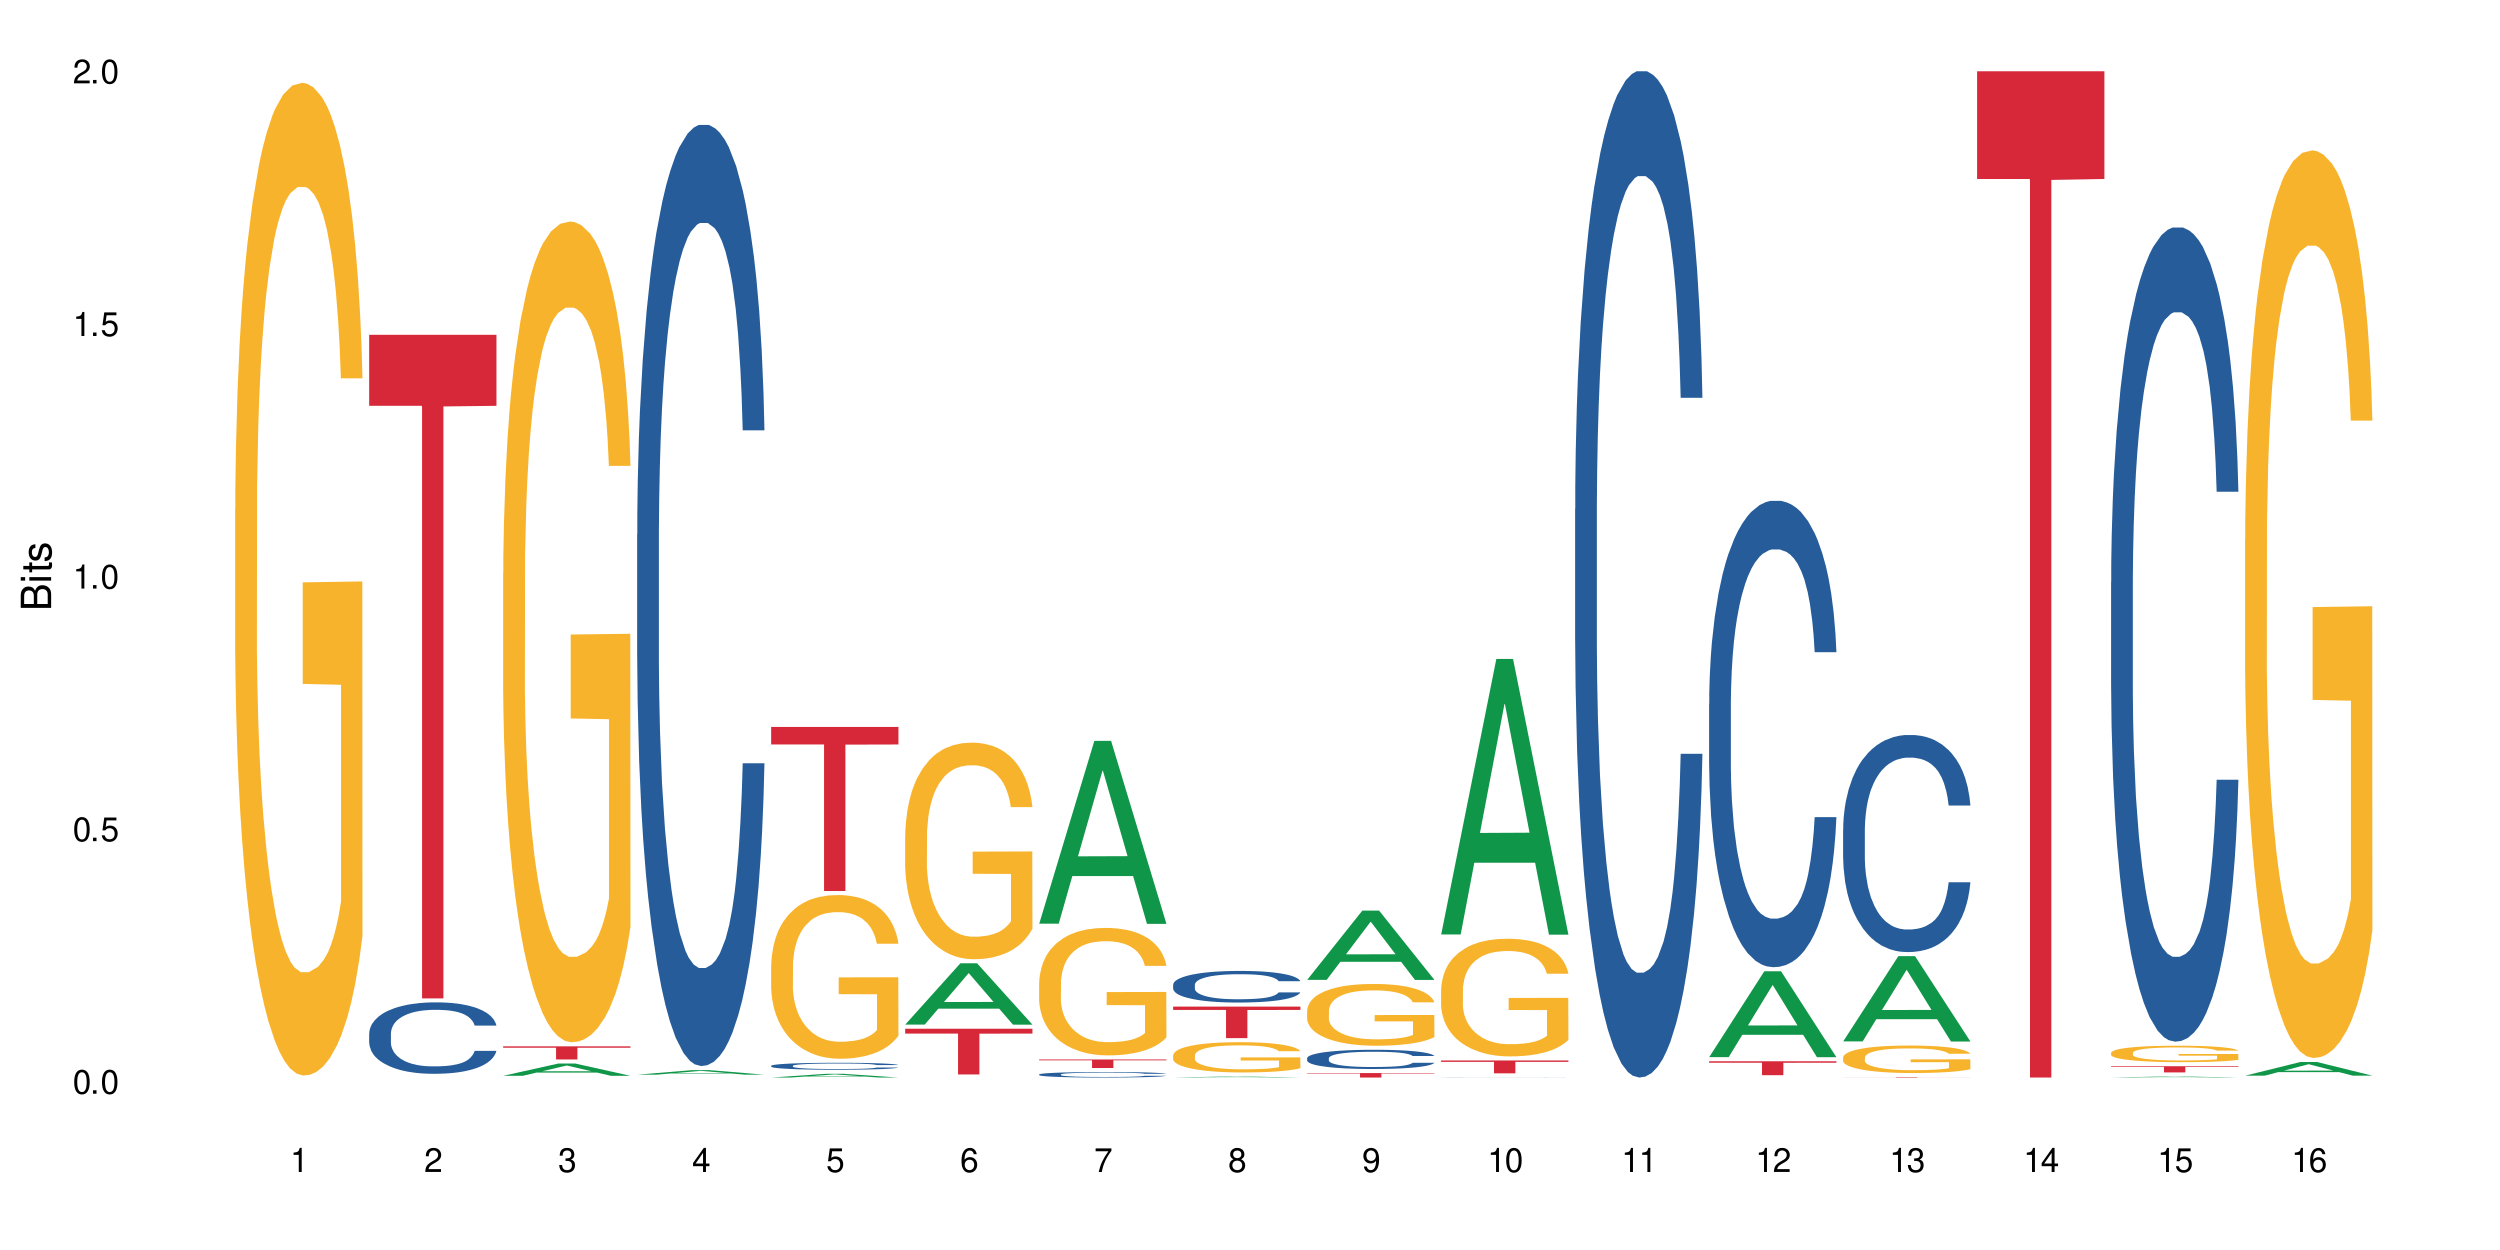 <?xml version="1.0" encoding="UTF-8"?>
<svg xmlns="http://www.w3.org/2000/svg" xmlns:xlink="http://www.w3.org/1999/xlink" width="720" height="360" viewBox="0 0 720 360">
<defs>
<g>
<g id="glyph-0-0">
</g>
<g id="glyph-0-1">
<path d="M 2.641 -6.938 C 2 -6.938 1.422 -6.656 1.078 -6.172 C 0.641 -5.562 0.406 -4.641 0.406 -3.359 C 0.406 -1.016 1.188 0.219 2.641 0.219 C 4.078 0.219 4.859 -1.016 4.859 -3.297 C 4.859 -4.641 4.656 -5.547 4.203 -6.172 C 3.844 -6.656 3.281 -6.938 2.641 -6.938 Z M 2.641 -6.188 C 3.547 -6.188 4 -5.25 4 -3.375 C 4 -1.406 3.562 -0.484 2.625 -0.484 C 1.734 -0.484 1.281 -1.438 1.281 -3.344 C 1.281 -5.25 1.734 -6.188 2.641 -6.188 Z M 2.641 -6.188 "/>
</g>
<g id="glyph-0-2">
<path d="M 1.828 -1 L 0.828 -1 L 0.828 0 L 1.828 0 Z M 1.828 -1 "/>
</g>
<g id="glyph-0-3">
<path d="M 4.562 -6.797 L 1.062 -6.797 L 0.547 -3.094 L 1.328 -3.094 C 1.719 -3.562 2.047 -3.734 2.578 -3.734 C 3.484 -3.734 4.062 -3.109 4.062 -2.094 C 4.062 -1.125 3.484 -0.531 2.578 -0.531 C 1.828 -0.531 1.375 -0.906 1.188 -1.672 L 0.328 -1.672 C 0.453 -1.109 0.547 -0.844 0.75 -0.594 C 1.125 -0.078 1.828 0.219 2.594 0.219 C 3.969 0.219 4.922 -0.781 4.922 -2.219 C 4.922 -3.562 4.031 -4.484 2.719 -4.484 C 2.25 -4.484 1.859 -4.359 1.469 -4.062 L 1.734 -5.969 L 4.562 -5.969 Z M 4.562 -6.797 "/>
</g>
<g id="glyph-0-4">
<path d="M 2.484 -4.938 L 2.484 0 L 3.328 0 L 3.328 -6.938 L 2.766 -6.938 C 2.469 -5.875 2.281 -5.734 0.984 -5.562 L 0.984 -4.938 Z M 2.484 -4.938 "/>
</g>
<g id="glyph-0-5">
<path d="M 4.859 -0.828 L 1.281 -0.828 C 1.359 -1.406 1.672 -1.781 2.5 -2.281 L 3.469 -2.828 C 4.406 -3.344 4.906 -4.062 4.906 -4.906 C 4.906 -5.484 4.672 -6.031 4.266 -6.406 C 3.859 -6.766 3.375 -6.938 2.719 -6.938 C 1.859 -6.938 1.219 -6.625 0.844 -6.031 C 0.609 -5.672 0.5 -5.234 0.484 -4.531 L 1.328 -4.531 C 1.359 -5.016 1.406 -5.281 1.531 -5.516 C 1.75 -5.938 2.188 -6.203 2.703 -6.203 C 3.469 -6.203 4.031 -5.641 4.031 -4.891 C 4.031 -4.344 3.719 -3.859 3.125 -3.516 L 2.234 -3 C 0.812 -2.172 0.406 -1.531 0.328 -0.016 L 4.859 -0.016 Z M 4.859 -0.828 "/>
</g>
<g id="glyph-0-6">
<path d="M 2.125 -3.188 L 2.578 -3.188 C 3.5 -3.188 3.984 -2.766 3.984 -1.922 C 3.984 -1.062 3.469 -0.531 2.594 -0.531 C 1.656 -0.531 1.203 -1 1.156 -2.016 L 0.312 -2.016 C 0.344 -1.453 0.438 -1.094 0.609 -0.781 C 0.953 -0.109 1.625 0.219 2.547 0.219 C 3.953 0.219 4.859 -0.625 4.859 -1.938 C 4.859 -2.828 4.516 -3.297 3.703 -3.594 C 4.344 -3.844 4.656 -4.328 4.656 -5.031 C 4.656 -6.219 3.875 -6.938 2.578 -6.938 C 1.203 -6.938 0.484 -6.172 0.453 -4.703 L 1.297 -4.703 C 1.312 -5.125 1.344 -5.359 1.453 -5.578 C 1.641 -5.969 2.062 -6.203 2.594 -6.203 C 3.344 -6.203 3.797 -5.75 3.797 -5 C 3.797 -4.516 3.609 -4.219 3.25 -4.047 C 3.016 -3.953 2.703 -3.922 2.125 -3.906 Z M 2.125 -3.188 "/>
</g>
<g id="glyph-0-7">
<path d="M 3.141 -1.672 L 3.141 0 L 3.984 0 L 3.984 -1.672 L 4.984 -1.672 L 4.984 -2.438 L 3.984 -2.438 L 3.984 -6.938 L 3.359 -6.938 L 0.266 -2.578 L 0.266 -1.672 Z M 3.141 -2.438 L 1 -2.438 L 3.141 -5.5 Z M 3.141 -2.438 "/>
</g>
<g id="glyph-0-8">
<path d="M 4.781 -5.125 C 4.609 -6.266 3.891 -6.938 2.844 -6.938 C 2.094 -6.938 1.422 -6.578 1.031 -5.953 C 0.594 -5.266 0.406 -4.422 0.406 -3.172 C 0.406 -2 0.578 -1.25 0.984 -0.641 C 1.359 -0.078 1.953 0.219 2.703 0.219 C 3.984 0.219 4.922 -0.75 4.922 -2.094 C 4.922 -3.375 4.062 -4.281 2.844 -4.281 C 2.172 -4.281 1.641 -4.031 1.281 -3.516 C 1.281 -5.234 1.828 -6.188 2.797 -6.188 C 3.391 -6.188 3.797 -5.797 3.938 -5.125 Z M 2.734 -3.531 C 3.547 -3.531 4.062 -2.953 4.062 -2.031 C 4.062 -1.156 3.484 -0.531 2.703 -0.531 C 1.922 -0.531 1.328 -1.188 1.328 -2.078 C 1.328 -2.938 1.906 -3.531 2.734 -3.531 Z M 2.734 -3.531 "/>
</g>
<g id="glyph-0-9">
<path d="M 4.984 -6.797 L 0.438 -6.797 L 0.438 -5.969 L 4.109 -5.969 C 2.5 -3.656 1.828 -2.234 1.328 0 L 2.219 0 C 2.594 -2.172 3.453 -4.047 4.984 -6.094 Z M 4.984 -6.797 "/>
</g>
<g id="glyph-0-10">
<path d="M 3.75 -3.656 C 4.469 -4.094 4.688 -4.438 4.688 -5.078 C 4.688 -6.172 3.844 -6.938 2.641 -6.938 C 1.438 -6.938 0.594 -6.172 0.594 -5.094 C 0.594 -4.438 0.812 -4.094 1.516 -3.656 C 0.734 -3.266 0.359 -2.703 0.359 -1.922 C 0.359 -0.656 1.281 0.219 2.641 0.219 C 3.984 0.219 4.922 -0.656 4.922 -1.922 C 4.922 -2.703 4.531 -3.266 3.75 -3.656 Z M 2.641 -6.188 C 3.359 -6.188 3.812 -5.75 3.812 -5.062 C 3.812 -4.406 3.344 -3.984 2.641 -3.984 C 1.922 -3.984 1.453 -4.406 1.453 -5.078 C 1.453 -5.75 1.922 -6.188 2.641 -6.188 Z M 2.641 -3.266 C 3.484 -3.266 4.062 -2.719 4.062 -1.906 C 4.062 -1.078 3.484 -0.531 2.625 -0.531 C 1.797 -0.531 1.219 -1.094 1.219 -1.906 C 1.219 -2.719 1.781 -3.266 2.641 -3.266 Z M 2.641 -3.266 "/>
</g>
<g id="glyph-0-11">
<path d="M 0.516 -1.578 C 0.672 -0.453 1.406 0.219 2.438 0.219 C 3.188 0.219 3.859 -0.141 4.266 -0.766 C 4.688 -1.453 4.891 -2.297 4.891 -3.547 C 4.891 -4.719 4.703 -5.453 4.312 -6.078 C 3.938 -6.641 3.344 -6.938 2.594 -6.938 C 1.297 -6.938 0.359 -5.969 0.359 -4.625 C 0.359 -3.344 1.234 -2.453 2.453 -2.453 C 3.094 -2.453 3.578 -2.672 4.016 -3.203 C 4 -1.484 3.469 -0.531 2.5 -0.531 C 1.906 -0.531 1.484 -0.906 1.359 -1.578 Z M 2.578 -6.203 C 3.375 -6.203 3.969 -5.531 3.969 -4.641 C 3.969 -3.797 3.391 -3.188 2.547 -3.188 C 1.734 -3.188 1.234 -3.766 1.234 -4.688 C 1.234 -5.562 1.797 -6.203 2.578 -6.203 Z M 2.578 -6.203 "/>
</g>
<g id="glyph-1-0">
</g>
<g id="glyph-1-1">
<path d="M 0 -0.953 L 0 -4.891 C 0 -5.719 -0.234 -6.344 -0.734 -6.797 C -1.188 -7.234 -1.812 -7.469 -2.5 -7.469 C -3.547 -7.469 -4.188 -7 -4.625 -5.875 C -4.984 -6.688 -5.625 -7.094 -6.531 -7.094 C -7.172 -7.094 -7.734 -6.859 -8.141 -6.391 C -8.562 -5.922 -8.75 -5.344 -8.75 -4.5 L -8.75 -0.953 Z M -4.984 -2.062 L -7.766 -2.062 L -7.766 -4.219 C -7.766 -4.844 -7.688 -5.203 -7.453 -5.5 C -7.219 -5.812 -6.859 -5.969 -6.375 -5.969 C -5.891 -5.969 -5.531 -5.812 -5.297 -5.5 C -5.062 -5.203 -4.984 -4.844 -4.984 -4.219 Z M -0.984 -2.062 L -4 -2.062 L -4 -4.781 C -4 -5.766 -3.438 -6.359 -2.484 -6.359 C -1.547 -6.359 -0.984 -5.766 -0.984 -4.781 Z M -0.984 -2.062 "/>
</g>
<g id="glyph-1-2">
<path d="M -6.281 -1.797 L -6.281 -0.797 L 0 -0.797 L 0 -1.797 Z M -8.75 -1.797 L -8.75 -0.797 L -7.484 -0.797 L -7.484 -1.797 Z M -8.75 -1.797 "/>
</g>
<g id="glyph-1-3">
<path d="M -6.281 -3.047 L -6.281 -2.016 L -8.016 -2.016 L -8.016 -1.016 L -6.281 -1.016 L -6.281 -0.172 L -5.469 -0.172 L -5.469 -1.016 L -0.719 -1.016 C -0.078 -1.016 0.281 -1.453 0.281 -2.234 C 0.281 -2.5 0.25 -2.719 0.188 -3.047 L -0.641 -3.047 C -0.609 -2.906 -0.594 -2.766 -0.594 -2.562 C -0.594 -2.141 -0.719 -2.016 -1.156 -2.016 L -5.469 -2.016 L -5.469 -3.047 Z M -6.281 -3.047 "/>
</g>
<g id="glyph-1-4">
<path d="M -4.531 -5.25 C -5.766 -5.25 -6.469 -4.422 -6.469 -2.969 C -6.469 -1.516 -5.719 -0.562 -4.547 -0.562 C -3.562 -0.562 -3.094 -1.062 -2.734 -2.562 L -2.516 -3.484 C -2.344 -4.188 -2.094 -4.469 -1.641 -4.469 C -1.047 -4.469 -0.641 -3.875 -0.641 -3 C -0.641 -2.453 -0.797 -2 -1.062 -1.75 C -1.25 -1.594 -1.422 -1.531 -1.875 -1.469 L -1.875 -0.406 C -0.422 -0.453 0.281 -1.266 0.281 -2.922 C 0.281 -4.5 -0.5 -5.516 -1.719 -5.516 C -2.656 -5.516 -3.172 -4.984 -3.469 -3.734 L -3.703 -2.766 C -3.891 -1.953 -4.156 -1.609 -4.594 -1.609 C -5.188 -1.609 -5.547 -2.125 -5.547 -2.938 C -5.547 -3.75 -5.203 -4.172 -4.531 -4.203 Z M -4.531 -5.25 "/>
</g>
</g>
</defs>
<rect x="-72" y="-36" width="864" height="432" fill="rgb(100%, 100%, 100%)" fill-opacity="1"/>
<path fill-rule="nonzero" fill="rgb(96.863%, 70.196%, 16.863%)" fill-opacity="1" d="M 67.73 146.305 L 67.777 146.043 L 67.777 140.82 L 67.953 129.07 L 68.402 112.883 L 68.984 99.566 L 69.609 89.121 L 70.012 83.637 L 70.684 75.805 L 71.262 70.062 L 72.738 58.312 L 74.617 47.344 L 75.645 42.645 L 76.809 38.207 L 78.461 33.246 L 79.223 31.418 L 81.547 27.238 L 84.184 24.629 L 87.09 23.844 L 88.43 24.105 L 90.266 25.152 L 92.77 28.023 L 94.199 30.633 L 95.316 33.246 L 96.477 36.641 L 97.91 41.863 L 99.25 48.129 L 100.324 54.395 L 101.395 62.227 L 102.289 70.582 L 103.051 79.723 L 103.723 90.688 L 104.125 99.828 L 104.391 108.965 L 98.176 108.965 L 97.82 99.828 L 97.418 92.777 L 96.746 84.16 L 96.074 77.895 L 95.406 72.934 L 94.152 66.145 L 93.082 61.965 L 91.738 58.312 L 90.441 55.961 L 88.969 54.395 L 88.074 53.871 L 85.703 53.871 L 83.559 55.699 L 82.305 57.789 L 81.41 59.879 L 80.16 63.793 L 79.398 66.93 L 78.953 69.016 L 77.613 77.109 L 76.719 84.422 L 76.227 89.383 L 75.602 97.215 L 75.152 104.266 L 74.66 114.711 L 74.391 122.543 L 74.035 140.301 L 73.988 187.297 L 74.125 197.219 L 74.391 207.926 L 74.75 217.324 L 75.285 227.246 L 75.824 234.82 L 76.762 245.004 L 77.566 251.793 L 78.191 256.23 L 79.398 263.281 L 79.891 265.629 L 81.055 270.328 L 82.262 273.984 L 83.738 277.117 L 84.855 278.684 L 86.641 279.992 L 88.922 279.992 L 91.605 278.426 L 93.305 276.336 L 94.465 274.246 L 95.227 272.418 L 96.164 269.547 L 96.836 266.938 L 97.461 264.062 L 98.223 259.625 L 98.223 197.219 L 87.18 196.961 L 87.18 167.715 L 104.348 167.453 L 104.391 269.547 L 103.453 276.598 L 102.289 283.387 L 101.172 288.609 L 100.012 293.047 L 98.355 298.008 L 97.016 301.141 L 94.957 304.797 L 93.082 307.145 L 91.113 308.711 L 89.371 309.496 L 87.312 309.758 L 85.48 309.234 L 83.512 307.668 L 81.949 305.578 L 80.516 302.969 L 79.086 299.574 L 77.297 294.09 L 76.137 289.652 L 74.93 284.168 L 73.723 277.641 L 72.648 270.59 L 71.934 265.109 L 71.219 258.84 L 70.457 251.008 L 69.742 242.129 L 69.207 234.035 L 68.715 224.898 L 68.355 216.281 L 68 204.531 L 67.82 195.133 L 67.73 187.035 Z M 67.73 146.305 "/>
<path fill-rule="nonzero" fill="rgb(14.51%, 36.078%, 60%)" fill-opacity="1" d="M 106.32 297.645 L 106.367 297.625 L 106.367 297.172 L 106.5 296.461 L 106.812 295.559 L 107.125 294.938 L 107.93 293.828 L 109.047 292.758 L 110.211 291.93 L 111.059 291.441 L 111.82 291.066 L 113.562 290.371 L 114.684 290.012 L 115.891 289.695 L 117.363 289.375 L 118.438 289.188 L 120.852 288.887 L 122.641 288.754 L 124.027 288.699 L 127.02 288.699 L 128.809 288.773 L 130.105 288.867 L 131.535 289.02 L 132.742 289.188 L 134.844 289.602 L 136.723 290.125 L 137.574 290.426 L 138.914 291.008 L 139.941 291.574 L 140.656 292.062 L 141.461 292.758 L 142.176 293.602 L 142.715 294.562 L 142.98 295.371 L 136.723 295.371 L 136.41 294.617 L 136.051 294.035 L 135.383 293.266 L 134.711 292.719 L 133.773 292.176 L 132.922 291.816 L 131.762 291.461 L 130.73 291.234 L 129.66 291.066 L 128.629 290.953 L 126.664 290.84 L 124.383 290.84 L 123.535 290.879 L 121.789 291.027 L 120.852 291.16 L 119.512 291.422 L 118.57 291.668 L 117.453 292.043 L 116.695 292.363 L 115.754 292.852 L 115.086 293.285 L 114.324 293.902 L 113.879 294.375 L 113.473 294.898 L 113.117 295.52 L 112.848 296.176 L 112.668 296.871 L 112.582 297.551 L 112.582 300.461 L 112.668 301.141 L 112.895 301.93 L 113.473 303.074 L 114.324 304.07 L 115.309 304.859 L 116.246 305.422 L 116.781 305.688 L 117.5 305.988 L 118.617 306.363 L 120.227 306.738 L 121.164 306.891 L 122.594 307.039 L 124.07 307.113 L 126.039 307.113 L 127.781 307.039 L 128.945 306.945 L 130.152 306.797 L 131.805 306.477 L 132.832 306.176 L 133.727 305.816 L 134.398 305.461 L 134.844 305.16 L 135.516 304.578 L 136.051 303.938 L 136.453 303.281 L 136.723 302.641 L 142.98 302.641 L 142.715 303.395 L 142.312 304.125 L 141.91 304.672 L 141.281 305.328 L 140.566 305.91 L 139.539 306.57 L 138.691 307.004 L 137.574 307.473 L 136.543 307.828 L 135.426 308.148 L 133.773 308.523 L 132.699 308.711 L 131.535 308.883 L 130.152 309.031 L 128.406 309.164 L 126.531 309.238 L 124.785 309.258 L 122.906 309.219 L 121.523 309.145 L 119.688 308.977 L 117.41 308.637 L 115.754 308.281 L 114.457 307.922 L 113.34 307.547 L 112.09 307.039 L 110.48 306.211 L 109.496 305.574 L 108.824 305.047 L 108.066 304.316 L 107.527 303.656 L 106.902 302.605 L 106.457 301.27 L 106.32 300.238 Z M 106.32 297.645 "/>
<path fill-rule="nonzero" fill="rgb(83.922%, 15.686%, 22.353%)" fill-opacity="1" d="M 106.32 96.418 L 142.98 96.418 L 142.98 116.875 L 127.703 117.055 L 127.703 287.535 L 121.555 287.535 L 121.555 117.234 L 121.465 116.875 L 106.32 116.875 Z M 106.32 96.418 "/>
<path fill-rule="nonzero" fill="rgb(6.275%, 58.824%, 28.235%)" fill-opacity="1" d="M 144.91 309.832 L 144.949 309.832 L 160.812 306.293 L 165.633 306.293 L 181.574 309.836 L 175.973 309.836 L 171.977 308.914 L 154.469 308.914 L 150.551 309.832 L 144.91 309.832 L 156.152 308.531 L 170.371 308.527 L 163.281 306.875 L 163.203 306.871 L 163.125 306.879 L 156.113 308.527 L 156.152 308.531 Z M 144.91 309.832 "/>
<path fill-rule="nonzero" fill="rgb(96.863%, 70.196%, 16.863%)" fill-opacity="1" d="M 144.91 165.035 L 144.957 164.82 L 144.957 160.504 L 145.137 150.789 L 145.582 137.402 L 146.164 126.395 L 146.789 117.758 L 147.191 113.227 L 147.863 106.75 L 148.445 102 L 149.918 92.285 L 151.797 83.219 L 152.824 79.332 L 153.988 75.664 L 155.641 71.559 L 156.402 70.051 L 158.727 66.594 L 161.363 64.438 L 164.27 63.789 L 165.613 64.004 L 167.445 64.867 L 169.949 67.242 L 171.379 69.402 L 172.496 71.559 L 173.66 74.367 L 175.09 78.684 L 176.43 83.867 L 177.504 89.047 L 178.578 95.523 L 179.473 102.43 L 180.23 109.988 L 180.902 119.055 L 181.305 126.609 L 181.574 134.164 L 175.359 134.164 L 175 126.609 L 174.598 120.781 L 173.926 113.656 L 173.258 108.477 L 172.586 104.375 L 171.336 98.762 L 170.262 95.309 L 168.922 92.285 L 167.625 90.344 L 166.148 89.047 L 165.254 88.613 L 162.883 88.613 L 160.738 90.125 L 159.488 91.852 L 158.594 93.582 L 157.34 96.816 L 156.582 99.41 L 156.133 101.137 L 154.793 107.828 L 153.898 113.871 L 153.406 117.973 L 152.781 124.449 L 152.332 130.281 L 151.84 138.914 L 151.574 145.391 L 151.215 160.07 L 151.172 198.93 L 151.305 207.133 L 151.574 215.984 L 151.93 223.754 L 152.469 231.957 L 153.004 238.219 L 153.941 246.637 L 154.746 252.25 L 155.375 255.922 L 156.582 261.75 L 157.07 263.691 L 158.234 267.578 L 159.441 270.602 L 160.918 273.191 L 162.035 274.488 L 163.824 275.566 L 166.102 275.566 L 168.785 274.27 L 170.484 272.543 L 171.648 270.816 L 172.406 269.305 L 173.348 266.93 L 174.016 264.773 L 174.645 262.398 L 175.402 258.727 L 175.402 207.133 L 164.359 206.918 L 164.359 182.738 L 181.527 182.523 L 181.574 266.93 L 180.633 272.762 L 179.473 278.371 L 178.352 282.691 L 177.191 286.359 L 175.535 290.461 L 174.195 293.051 L 172.141 296.074 L 170.262 298.02 L 168.293 299.312 L 166.551 299.961 L 164.492 300.176 L 162.66 299.746 L 160.695 298.449 L 159.129 296.723 L 157.699 294.562 L 156.266 291.758 L 154.48 287.223 L 153.316 283.555 L 152.109 279.02 L 150.902 273.625 L 149.828 267.793 L 149.113 263.262 L 148.398 258.078 L 147.641 251.605 L 146.922 244.266 L 146.387 237.57 L 145.895 230.016 L 145.539 222.891 L 145.18 213.176 L 145 205.406 L 144.91 198.715 Z M 144.91 165.035 "/>
<path fill-rule="nonzero" fill="rgb(83.922%, 15.686%, 22.353%)" fill-opacity="1" d="M 144.91 301.34 L 181.574 301.34 L 181.574 301.746 L 166.293 301.75 L 166.293 305.129 L 160.145 305.129 L 160.145 301.754 L 160.059 301.746 L 144.91 301.746 Z M 144.91 301.34 "/>
<path fill-rule="nonzero" fill="rgb(6.275%, 58.824%, 28.235%)" fill-opacity="1" d="M 183.5 309.504 L 183.543 309.504 L 199.402 308.191 L 204.223 308.191 L 220.164 309.508 L 214.562 309.508 L 210.566 309.164 L 193.059 309.164 L 189.141 309.504 L 183.5 309.504 L 194.742 309.02 L 208.961 309.02 L 201.871 308.406 L 201.793 308.402 L 201.715 308.406 L 194.703 309.02 L 194.742 309.02 Z M 183.5 309.504 "/>
<path fill-rule="nonzero" fill="rgb(14.51%, 36.078%, 60%)" fill-opacity="1" d="M 183.5 153.918 L 183.547 153.668 L 183.547 147.723 L 183.68 138.309 L 183.992 126.414 L 184.309 118.238 L 185.113 103.621 L 186.23 89.5 L 187.391 78.602 L 188.242 72.156 L 189 67.203 L 190.746 58.035 L 191.863 53.328 L 193.07 49.117 L 194.543 44.906 L 195.617 42.43 L 198.031 38.465 L 199.82 36.73 L 201.207 35.988 L 204.203 35.988 L 205.988 36.977 L 207.285 38.215 L 208.719 40.199 L 209.926 42.43 L 212.027 47.879 L 213.902 54.816 L 214.754 58.781 L 216.094 66.461 L 217.121 73.891 L 217.84 80.336 L 218.645 89.5 L 219.359 100.648 L 219.895 113.285 L 220.164 123.938 L 213.902 123.938 L 213.59 114.027 L 213.234 106.348 L 212.562 96.191 L 211.891 89.004 L 210.953 81.82 L 210.102 77.113 L 208.941 72.406 L 207.914 69.434 L 206.84 67.203 L 205.812 65.715 L 203.844 64.23 L 201.562 64.23 L 200.715 64.727 L 198.973 66.707 L 198.031 68.441 L 196.691 71.91 L 195.754 75.133 L 194.633 80.086 L 193.875 84.297 L 192.934 90.738 L 192.266 96.438 L 191.504 104.613 L 191.059 110.809 L 190.656 117.746 L 190.297 125.922 L 190.031 134.59 L 189.852 143.758 L 189.762 152.676 L 189.762 191.078 L 189.852 199.996 L 190.074 210.402 L 190.656 225.516 L 191.504 238.648 L 192.488 249.051 L 193.426 256.484 L 193.965 259.953 L 194.68 263.918 L 195.797 268.871 L 197.406 273.828 L 198.344 275.809 L 199.777 277.793 L 201.25 278.781 L 203.219 278.781 L 204.961 277.793 L 206.125 276.555 L 207.332 274.57 L 208.984 270.359 L 210.016 266.395 L 210.906 261.688 L 211.578 256.98 L 212.027 253.016 L 212.695 245.336 L 213.234 236.914 L 213.637 228.242 L 213.902 219.816 L 220.164 219.816 L 219.895 229.727 L 219.492 239.391 L 219.09 246.574 L 218.465 255.246 L 217.75 262.926 L 216.719 271.598 L 215.871 277.297 L 214.754 283.488 L 213.727 288.195 L 212.605 292.41 L 210.953 297.363 L 209.879 299.84 L 208.719 302.07 L 207.332 304.055 L 205.586 305.789 L 203.711 306.777 L 201.965 307.027 L 200.09 306.531 L 198.703 305.539 L 196.871 303.309 L 194.59 298.852 L 192.934 294.145 L 191.641 289.438 L 190.52 284.48 L 189.27 277.793 L 187.66 266.891 L 186.676 258.469 L 186.004 251.531 L 185.246 241.867 L 184.711 233.195 L 184.082 219.324 L 183.637 201.73 L 183.5 188.105 Z M 183.5 153.918 "/>
<path fill-rule="nonzero" fill="rgb(6.275%, 58.824%, 28.235%)" fill-opacity="1" d="M 222.094 310.332 L 222.133 310.332 L 237.996 309.25 L 242.812 309.25 L 258.754 310.332 L 253.152 310.332 L 249.156 310.051 L 231.648 310.051 L 227.73 310.332 L 222.094 310.332 L 233.332 309.934 L 247.551 309.934 L 240.461 309.426 L 240.383 309.426 L 240.305 309.43 L 233.293 309.934 L 233.332 309.934 Z M 222.094 310.332 "/>
<path fill-rule="nonzero" fill="rgb(14.51%, 36.078%, 60%)" fill-opacity="1" d="M 222.094 306.953 L 222.137 306.953 L 222.137 306.906 L 222.27 306.84 L 222.586 306.75 L 222.898 306.691 L 223.703 306.582 L 224.82 306.477 L 225.98 306.398 L 226.832 306.352 L 227.59 306.312 L 229.336 306.246 L 230.453 306.211 L 231.66 306.18 L 233.137 306.148 L 234.207 306.129 L 236.621 306.102 L 238.41 306.09 L 239.797 306.082 L 242.793 306.082 L 244.582 306.09 L 245.879 306.098 L 247.309 306.113 L 248.516 306.129 L 250.617 306.172 L 252.492 306.223 L 253.344 306.25 L 254.684 306.309 L 255.715 306.363 L 256.43 306.41 L 257.234 306.477 L 257.949 306.559 L 258.484 306.652 L 258.754 306.734 L 252.492 306.734 L 252.18 306.66 L 251.824 306.602 L 251.152 306.527 L 250.48 306.473 L 249.543 306.422 L 248.695 306.387 L 247.531 306.352 L 246.504 306.328 L 245.43 306.312 L 244.402 306.301 L 242.434 306.293 L 240.156 306.293 L 239.305 306.297 L 237.562 306.309 L 236.621 306.324 L 235.281 306.348 L 234.344 306.371 L 233.227 306.41 L 232.465 306.441 L 231.527 306.488 L 230.855 306.527 L 230.094 306.59 L 229.648 306.637 L 229.246 306.688 L 228.887 306.746 L 228.621 306.812 L 228.441 306.879 L 228.352 306.945 L 228.352 307.23 L 228.441 307.293 L 228.664 307.371 L 229.246 307.484 L 230.094 307.578 L 231.078 307.656 L 232.016 307.711 L 232.555 307.738 L 233.27 307.766 L 234.387 307.805 L 235.996 307.84 L 236.934 307.855 L 238.367 307.871 L 239.84 307.875 L 241.809 307.875 L 243.551 307.871 L 244.715 307.859 L 245.922 307.844 L 247.574 307.812 L 248.605 307.785 L 249.5 307.75 L 250.168 307.715 L 250.617 307.688 L 251.285 307.629 L 251.824 307.566 L 252.227 307.504 L 252.492 307.441 L 258.754 307.441 L 258.484 307.516 L 258.082 307.586 L 257.68 307.637 L 257.055 307.703 L 256.34 307.758 L 255.309 307.824 L 254.461 307.867 L 253.344 307.91 L 252.316 307.945 L 251.199 307.977 L 249.543 308.016 L 248.469 308.031 L 247.309 308.047 L 245.922 308.062 L 244.18 308.074 L 242.301 308.082 L 240.559 308.086 L 238.68 308.082 L 237.293 308.074 L 235.461 308.059 L 233.18 308.023 L 231.527 307.988 L 230.23 307.957 L 229.113 307.918 L 227.859 307.871 L 226.25 307.789 L 225.266 307.727 L 224.598 307.676 L 223.836 307.605 L 223.301 307.539 L 222.672 307.438 L 222.227 307.309 L 222.094 307.207 Z M 222.094 306.953 "/>
<path fill-rule="nonzero" fill="rgb(96.863%, 70.196%, 16.863%)" fill-opacity="1" d="M 222.094 277.965 L 222.137 277.922 L 222.137 277.059 L 222.316 275.121 L 222.762 272.453 L 223.344 270.254 L 223.969 268.531 L 224.371 267.629 L 225.043 266.336 L 225.625 265.391 L 227.098 263.453 L 228.977 261.645 L 230.004 260.867 L 231.168 260.137 L 232.82 259.316 L 233.582 259.016 L 235.906 258.328 L 238.543 257.898 L 241.449 257.77 L 242.793 257.812 L 244.625 257.984 L 247.129 258.457 L 248.559 258.887 L 249.676 259.316 L 250.84 259.879 L 252.27 260.738 L 253.613 261.773 L 254.684 262.805 L 255.758 264.098 L 256.652 265.477 L 257.41 266.984 L 258.082 268.793 L 258.484 270.297 L 258.754 271.805 L 252.539 271.805 L 252.18 270.297 L 251.777 269.137 L 251.109 267.715 L 250.438 266.68 L 249.766 265.863 L 248.516 264.742 L 247.441 264.055 L 246.102 263.453 L 244.805 263.062 L 243.328 262.805 L 242.434 262.719 L 240.066 262.719 L 237.918 263.02 L 236.668 263.367 L 235.773 263.711 L 234.52 264.355 L 233.762 264.871 L 233.312 265.219 L 231.973 266.551 L 231.078 267.758 L 230.586 268.574 L 229.961 269.867 L 229.516 271.031 L 229.023 272.754 L 228.754 274.043 L 228.395 276.973 L 228.352 284.723 L 228.484 286.359 L 228.754 288.125 L 229.113 289.676 L 229.648 291.312 L 230.184 292.559 L 231.125 294.238 L 231.93 295.359 L 232.555 296.09 L 233.762 297.254 L 234.254 297.641 L 235.414 298.418 L 236.621 299.02 L 238.098 299.535 L 239.215 299.793 L 241.004 300.012 L 243.285 300.012 L 245.965 299.75 L 247.664 299.406 L 248.828 299.062 L 249.586 298.762 L 250.527 298.289 L 251.199 297.855 L 251.824 297.383 L 252.582 296.652 L 252.582 286.359 L 241.539 286.316 L 241.539 281.492 L 258.707 281.449 L 258.754 298.289 L 257.812 299.449 L 256.652 300.57 L 255.535 301.43 L 254.371 302.164 L 252.719 302.98 L 251.375 303.496 L 249.32 304.102 L 247.441 304.488 L 245.477 304.746 L 243.73 304.875 L 241.676 304.918 L 239.84 304.832 L 237.875 304.574 L 236.309 304.23 L 234.879 303.801 L 233.449 303.238 L 231.66 302.336 L 230.496 301.602 L 229.289 300.699 L 228.082 299.621 L 227.012 298.461 L 226.293 297.555 L 225.578 296.523 L 224.82 295.23 L 224.105 293.766 L 223.566 292.43 L 223.074 290.926 L 222.719 289.504 L 222.359 287.566 L 222.184 286.016 L 222.094 284.68 Z M 222.094 277.965 "/>
<path fill-rule="nonzero" fill="rgb(83.922%, 15.686%, 22.353%)" fill-opacity="1" d="M 222.094 209.352 L 258.754 209.352 L 258.754 214.41 L 243.473 214.453 L 243.473 256.605 L 237.328 256.605 L 237.328 214.496 L 237.238 214.41 L 222.094 214.41 Z M 222.094 209.352 "/>
<path fill-rule="nonzero" fill="rgb(6.275%, 58.824%, 28.235%)" fill-opacity="1" d="M 260.684 295.086 L 260.723 295.07 L 276.586 277.426 L 281.402 277.426 L 297.344 295.102 L 291.742 295.102 L 287.746 290.488 L 270.238 290.488 L 266.324 295.086 L 260.684 295.086 L 271.922 288.578 L 286.141 288.562 L 279.051 280.312 L 278.973 280.297 L 278.895 280.348 L 271.883 288.562 L 271.922 288.578 Z M 260.684 295.086 "/>
<path fill-rule="nonzero" fill="rgb(96.863%, 70.196%, 16.863%)" fill-opacity="1" d="M 260.684 240.594 L 260.727 240.539 L 260.727 239.398 L 260.906 236.836 L 261.352 233.301 L 261.934 230.395 L 262.559 228.117 L 262.961 226.922 L 263.633 225.211 L 264.215 223.957 L 265.691 221.395 L 267.566 219 L 268.598 217.977 L 269.758 217.008 L 271.414 215.922 L 272.172 215.523 L 274.496 214.613 L 277.137 214.043 L 280.043 213.871 L 281.383 213.93 L 283.215 214.156 L 285.719 214.785 L 287.148 215.355 L 288.27 215.922 L 289.43 216.664 L 290.859 217.805 L 292.203 219.172 L 293.273 220.539 L 294.348 222.25 L 295.242 224.07 L 296.004 226.066 L 296.672 228.457 L 297.074 230.453 L 297.344 232.445 L 291.129 232.445 L 290.77 230.453 L 290.367 228.914 L 289.699 227.035 L 289.027 225.668 L 288.355 224.586 L 287.105 223.102 L 286.031 222.191 L 284.691 221.395 L 283.395 220.879 L 281.918 220.539 L 281.023 220.426 L 278.656 220.426 L 276.508 220.824 L 275.258 221.281 L 274.363 221.734 L 273.113 222.59 L 272.352 223.273 L 271.906 223.73 L 270.562 225.496 L 269.668 227.09 L 269.176 228.172 L 268.551 229.883 L 268.105 231.422 L 267.613 233.699 L 267.344 235.41 L 266.988 239.285 L 266.941 249.539 L 267.074 251.703 L 267.344 254.039 L 267.703 256.094 L 268.238 258.258 L 268.773 259.91 L 269.715 262.133 L 270.52 263.613 L 271.145 264.582 L 272.352 266.121 L 272.844 266.633 L 274.004 267.66 L 275.211 268.457 L 276.688 269.141 L 277.805 269.48 L 279.594 269.766 L 281.875 269.766 L 284.559 269.426 L 286.254 268.969 L 287.418 268.512 L 288.18 268.113 L 289.117 267.488 L 289.789 266.918 L 290.414 266.289 L 291.172 265.324 L 291.172 251.703 L 280.129 251.648 L 280.129 245.266 L 297.297 245.211 L 297.344 267.488 L 296.406 269.027 L 295.242 270.508 L 294.125 271.648 L 292.961 272.617 L 291.309 273.699 L 289.965 274.383 L 287.91 275.18 L 286.031 275.691 L 284.066 276.035 L 282.32 276.203 L 280.266 276.262 L 278.434 276.148 L 276.465 275.805 L 274.898 275.352 L 273.469 274.781 L 272.039 274.039 L 270.25 272.844 L 269.086 271.875 L 267.879 270.68 L 266.672 269.254 L 265.602 267.715 L 264.887 266.52 L 264.168 265.152 L 263.41 263.441 L 262.695 261.504 L 262.156 259.738 L 261.668 257.746 L 261.309 255.863 L 260.949 253.301 L 260.773 251.25 L 260.684 249.484 Z M 260.684 240.594 "/>
<path fill-rule="nonzero" fill="rgb(83.922%, 15.686%, 22.353%)" fill-opacity="1" d="M 260.684 296.266 L 297.344 296.266 L 297.344 297.68 L 282.062 297.691 L 282.062 309.453 L 275.918 309.453 L 275.918 297.703 L 275.828 297.68 L 260.684 297.68 Z M 260.684 296.266 "/>
<path fill-rule="nonzero" fill="rgb(6.275%, 58.824%, 28.235%)" fill-opacity="1" d="M 299.273 266.023 L 299.312 265.977 L 315.176 213.363 L 319.992 213.363 L 335.934 266.074 L 330.332 266.074 L 326.336 252.316 L 308.828 252.316 L 304.914 266.023 L 299.273 266.023 L 310.516 246.625 L 324.73 246.574 L 317.641 221.977 L 317.562 221.926 L 317.484 222.074 L 310.477 246.574 L 310.516 246.625 Z M 299.273 266.023 "/>
<path fill-rule="nonzero" fill="rgb(14.51%, 36.078%, 60%)" fill-opacity="1" d="M 299.273 309.438 L 299.316 309.438 L 299.316 309.402 L 299.453 309.348 L 299.766 309.277 L 300.078 309.23 L 300.883 309.145 L 302 309.062 L 303.164 308.996 L 304.012 308.961 L 304.773 308.93 L 306.516 308.879 L 307.633 308.852 L 308.84 308.824 L 310.316 308.801 L 311.391 308.785 L 313.805 308.762 L 315.59 308.754 L 316.977 308.75 L 319.973 308.75 L 321.762 308.754 L 323.059 308.762 L 324.488 308.773 L 325.695 308.785 L 327.797 308.816 L 329.676 308.859 L 330.523 308.883 L 331.867 308.926 L 332.895 308.969 L 333.609 309.008 L 334.414 309.062 L 335.129 309.125 L 335.664 309.199 L 335.934 309.262 L 329.676 309.262 L 329.363 309.203 L 329.004 309.16 L 328.332 309.102 L 327.664 309.059 L 326.723 309.016 L 325.875 308.988 L 324.711 308.961 L 323.684 308.945 L 322.609 308.93 L 321.582 308.922 L 319.613 308.914 L 317.336 308.914 L 316.484 308.918 L 314.742 308.93 L 313.805 308.938 L 312.461 308.957 L 311.523 308.977 L 310.406 309.008 L 309.645 309.031 L 308.707 309.07 L 308.035 309.102 L 307.277 309.148 L 306.828 309.188 L 306.426 309.227 L 306.07 309.273 L 305.801 309.324 L 305.621 309.379 L 305.531 309.43 L 305.531 309.656 L 305.621 309.707 L 305.844 309.77 L 306.426 309.855 L 307.277 309.934 L 308.258 309.992 L 309.199 310.035 L 309.734 310.059 L 310.449 310.082 L 311.566 310.109 L 313.176 310.137 L 314.117 310.148 L 315.547 310.16 L 317.023 310.168 L 318.988 310.168 L 320.734 310.16 L 321.895 310.156 L 323.102 310.145 L 324.758 310.117 L 325.785 310.094 L 326.68 310.066 L 327.352 310.039 L 327.797 310.016 L 328.469 309.973 L 329.004 309.922 L 329.406 309.871 L 329.676 309.824 L 335.934 309.824 L 335.664 309.879 L 335.262 309.938 L 334.859 309.98 L 334.234 310.031 L 333.52 310.074 L 332.492 310.125 L 331.641 310.16 L 330.523 310.195 L 329.496 310.223 L 328.379 310.246 L 326.723 310.277 L 325.652 310.289 L 324.488 310.305 L 323.102 310.316 L 321.359 310.324 L 319.48 310.332 L 317.738 310.332 L 315.859 310.328 L 314.473 310.324 L 312.641 310.312 L 310.359 310.285 L 308.707 310.258 L 307.41 310.23 L 306.293 310.199 L 305.039 310.16 L 303.43 310.098 L 302.445 310.047 L 301.777 310.008 L 301.016 309.953 L 300.48 309.902 L 299.855 309.82 L 299.406 309.719 L 299.273 309.637 Z M 299.273 309.438 "/>
<path fill-rule="nonzero" fill="rgb(96.863%, 70.196%, 16.863%)" fill-opacity="1" d="M 299.273 282.965 L 299.316 282.93 L 299.316 282.262 L 299.496 280.75 L 299.945 278.672 L 300.523 276.961 L 301.152 275.621 L 301.555 274.918 L 302.223 273.91 L 302.805 273.172 L 304.281 271.664 L 306.156 270.258 L 307.188 269.652 L 308.348 269.082 L 310.004 268.445 L 310.762 268.211 L 313.086 267.676 L 315.727 267.34 L 318.633 267.238 L 319.973 267.273 L 321.805 267.406 L 324.309 267.773 L 325.738 268.109 L 326.859 268.445 L 328.02 268.883 L 329.449 269.551 L 330.793 270.355 L 331.867 271.16 L 332.938 272.168 L 333.832 273.238 L 334.594 274.414 L 335.262 275.82 L 335.664 276.996 L 335.934 278.168 L 329.719 278.168 L 329.363 276.996 L 328.961 276.09 L 328.289 274.984 L 327.617 274.18 L 326.949 273.543 L 325.695 272.672 L 324.621 272.133 L 323.281 271.664 L 321.984 271.363 L 320.508 271.16 L 319.613 271.094 L 317.246 271.094 L 315.102 271.328 L 313.848 271.598 L 312.953 271.867 L 311.703 272.367 L 310.941 272.77 L 310.496 273.039 L 309.152 274.078 L 308.258 275.016 L 307.766 275.656 L 307.141 276.66 L 306.695 277.566 L 306.203 278.906 L 305.934 279.914 L 305.578 282.191 L 305.531 288.227 L 305.668 289.504 L 305.934 290.879 L 306.293 292.086 L 306.828 293.359 L 307.363 294.332 L 308.305 295.637 L 309.109 296.512 L 309.734 297.082 L 310.941 297.984 L 311.434 298.289 L 312.598 298.891 L 313.805 299.359 L 315.277 299.762 L 316.395 299.965 L 318.184 300.133 L 320.465 300.133 L 323.148 299.93 L 324.848 299.66 L 326.008 299.395 L 326.77 299.16 L 327.707 298.789 L 328.379 298.453 L 329.004 298.086 L 329.766 297.516 L 329.766 289.504 L 318.723 289.469 L 318.723 285.715 L 335.891 285.68 L 335.934 298.789 L 334.996 299.695 L 333.832 300.566 L 332.715 301.238 L 331.551 301.809 L 329.898 302.445 L 328.559 302.848 L 326.5 303.316 L 324.621 303.617 L 322.656 303.82 L 320.91 303.922 L 318.855 303.953 L 317.023 303.887 L 315.055 303.684 L 313.488 303.418 L 312.059 303.082 L 310.629 302.645 L 308.84 301.941 L 307.68 301.371 L 306.473 300.668 L 305.266 299.828 L 304.191 298.926 L 303.477 298.219 L 302.762 297.414 L 302 296.41 L 301.285 295.27 L 300.75 294.23 L 300.258 293.055 L 299.898 291.949 L 299.543 290.441 L 299.363 289.234 L 299.273 288.195 Z M 299.273 282.965 "/>
<path fill-rule="nonzero" fill="rgb(83.922%, 15.686%, 22.353%)" fill-opacity="1" d="M 299.273 305.117 L 335.934 305.117 L 335.934 305.383 L 320.656 305.383 L 320.656 307.586 L 314.508 307.586 L 314.508 305.387 L 314.418 305.383 L 299.273 305.383 Z M 299.273 305.117 "/>
<path fill-rule="nonzero" fill="rgb(6.275%, 58.824%, 28.235%)" fill-opacity="1" d="M 337.863 310.332 L 337.902 310.332 L 353.766 310.031 L 358.582 310.031 L 374.523 310.332 L 368.922 310.332 L 364.93 310.254 L 347.422 310.254 L 343.504 310.332 L 337.863 310.332 L 349.105 310.223 L 363.32 310.223 L 356.234 310.078 L 356.156 310.078 L 356.074 310.082 L 349.066 310.223 L 349.105 310.223 Z M 337.863 310.332 "/>
<path fill-rule="nonzero" fill="rgb(14.51%, 36.078%, 60%)" fill-opacity="1" d="M 337.863 283.59 L 337.906 283.582 L 337.906 283.383 L 338.043 283.066 L 338.355 282.668 L 338.668 282.395 L 339.473 281.902 L 340.59 281.43 L 341.754 281.062 L 342.602 280.848 L 343.363 280.68 L 345.105 280.375 L 346.223 280.215 L 347.43 280.074 L 348.906 279.934 L 349.98 279.852 L 352.395 279.719 L 354.184 279.66 L 355.566 279.633 L 358.562 279.633 L 360.352 279.668 L 361.648 279.707 L 363.078 279.773 L 364.285 279.852 L 366.387 280.031 L 368.266 280.266 L 369.113 280.398 L 370.457 280.656 L 371.484 280.906 L 372.199 281.121 L 373.004 281.43 L 373.719 281.805 L 374.254 282.227 L 374.523 282.586 L 368.266 282.586 L 367.953 282.254 L 367.594 281.996 L 366.922 281.652 L 366.254 281.414 L 365.312 281.172 L 364.465 281.016 L 363.301 280.855 L 362.273 280.758 L 361.199 280.68 L 360.172 280.633 L 358.207 280.582 L 355.926 280.582 L 355.074 280.598 L 353.332 280.664 L 352.395 280.723 L 351.051 280.84 L 350.113 280.949 L 348.996 281.113 L 348.234 281.254 L 347.297 281.473 L 346.625 281.664 L 345.867 281.938 L 345.418 282.145 L 345.016 282.379 L 344.66 282.652 L 344.391 282.941 L 344.211 283.25 L 344.121 283.551 L 344.121 284.84 L 344.211 285.137 L 344.434 285.488 L 345.016 285.996 L 345.867 286.434 L 346.848 286.785 L 347.789 287.035 L 348.324 287.148 L 349.039 287.281 L 350.156 287.449 L 351.766 287.617 L 352.707 287.684 L 354.137 287.75 L 355.613 287.781 L 357.578 287.781 L 359.324 287.75 L 360.484 287.707 L 361.691 287.641 L 363.348 287.5 L 364.375 287.367 L 365.27 287.207 L 365.941 287.051 L 366.387 286.918 L 367.059 286.66 L 367.594 286.375 L 367.996 286.086 L 368.266 285.805 L 374.523 285.805 L 374.254 286.137 L 373.852 286.461 L 373.449 286.699 L 372.824 286.992 L 372.109 287.25 L 371.082 287.539 L 370.23 287.73 L 369.113 287.941 L 368.086 288.098 L 366.969 288.238 L 365.312 288.406 L 364.242 288.488 L 363.078 288.562 L 361.691 288.629 L 359.949 288.688 L 358.07 288.723 L 356.328 288.73 L 354.449 288.715 L 353.062 288.68 L 351.23 288.605 L 348.949 288.457 L 347.297 288.297 L 346 288.141 L 344.883 287.973 L 343.629 287.75 L 342.02 287.383 L 341.039 287.102 L 340.367 286.867 L 339.605 286.543 L 339.07 286.254 L 338.445 285.785 L 337.996 285.195 L 337.863 284.738 Z M 337.863 283.59 "/>
<path fill-rule="nonzero" fill="rgb(96.863%, 70.196%, 16.863%)" fill-opacity="1" d="M 337.863 303.887 L 337.906 303.879 L 337.906 303.719 L 338.086 303.359 L 338.535 302.867 L 339.113 302.461 L 339.742 302.145 L 340.145 301.977 L 340.812 301.738 L 341.395 301.562 L 342.871 301.203 L 344.75 300.871 L 345.777 300.727 L 346.938 300.59 L 348.594 300.441 L 349.352 300.383 L 351.68 300.258 L 354.316 300.176 L 357.223 300.152 L 358.562 300.16 L 360.395 300.191 L 362.898 300.281 L 364.332 300.359 L 365.449 300.441 L 366.609 300.543 L 368.043 300.703 L 369.383 300.895 L 370.457 301.086 L 371.527 301.324 L 372.422 301.578 L 373.184 301.855 L 373.852 302.191 L 374.254 302.469 L 374.523 302.746 L 368.309 302.746 L 367.953 302.469 L 367.551 302.254 L 366.879 301.992 L 366.207 301.801 L 365.539 301.648 L 364.285 301.441 L 363.211 301.316 L 361.871 301.203 L 360.574 301.133 L 359.102 301.086 L 358.207 301.07 L 355.836 301.07 L 353.691 301.125 L 352.438 301.188 L 351.543 301.25 L 350.293 301.371 L 349.531 301.465 L 349.086 301.531 L 347.742 301.777 L 346.848 302 L 346.359 302.152 L 345.73 302.391 L 345.285 302.605 L 344.793 302.922 L 344.523 303.16 L 344.168 303.703 L 344.121 305.133 L 344.258 305.438 L 344.523 305.762 L 344.883 306.051 L 345.418 306.352 L 345.957 306.582 L 346.895 306.895 L 347.699 307.102 L 348.324 307.234 L 349.531 307.449 L 350.023 307.523 L 351.188 307.664 L 352.395 307.777 L 353.867 307.871 L 354.988 307.918 L 356.773 307.961 L 359.055 307.961 L 361.738 307.91 L 363.438 307.848 L 364.598 307.785 L 365.359 307.73 L 366.297 307.641 L 366.969 307.562 L 367.594 307.473 L 368.355 307.34 L 368.355 305.438 L 357.312 305.43 L 357.312 304.539 L 374.48 304.531 L 374.523 307.641 L 373.586 307.855 L 372.422 308.062 L 371.305 308.223 L 370.145 308.359 L 368.488 308.508 L 367.148 308.605 L 365.09 308.715 L 363.211 308.789 L 361.246 308.836 L 359.504 308.859 L 357.445 308.867 L 355.613 308.852 L 353.645 308.805 L 352.082 308.738 L 350.648 308.66 L 349.219 308.555 L 347.43 308.391 L 346.27 308.254 L 345.062 308.086 L 343.855 307.887 L 342.781 307.672 L 342.066 307.508 L 341.352 307.316 L 340.59 307.078 L 339.875 306.805 L 339.34 306.559 L 338.848 306.281 L 338.488 306.02 L 338.133 305.66 L 337.953 305.375 L 337.863 305.125 Z M 337.863 303.887 "/>
<path fill-rule="nonzero" fill="rgb(83.922%, 15.686%, 22.353%)" fill-opacity="1" d="M 337.863 289.895 L 374.523 289.895 L 374.523 290.867 L 359.246 290.875 L 359.246 298.988 L 353.098 298.988 L 353.098 290.883 L 353.008 290.867 L 337.863 290.867 Z M 337.863 289.895 "/>
<path fill-rule="nonzero" fill="rgb(6.275%, 58.824%, 28.235%)" fill-opacity="1" d="M 376.453 282.195 L 376.492 282.176 L 392.355 262.25 L 397.172 262.25 L 413.113 282.215 L 407.512 282.215 L 403.52 277.004 L 386.012 277.004 L 382.094 282.195 L 376.453 282.195 L 387.695 274.848 L 401.914 274.828 L 394.824 265.512 L 394.746 265.492 L 394.668 265.551 L 387.656 274.828 L 387.695 274.848 Z M 376.453 282.195 "/>
<path fill-rule="nonzero" fill="rgb(14.51%, 36.078%, 60%)" fill-opacity="1" d="M 376.453 304.746 L 376.5 304.738 L 376.5 304.617 L 376.633 304.426 L 376.945 304.184 L 377.258 304.016 L 378.062 303.719 L 379.18 303.43 L 380.344 303.207 L 381.191 303.074 L 381.953 302.973 L 383.695 302.785 L 384.812 302.691 L 386.02 302.605 L 387.496 302.52 L 388.57 302.469 L 390.984 302.387 L 392.773 302.352 L 394.156 302.336 L 397.152 302.336 L 398.941 302.355 L 400.238 302.383 L 401.668 302.422 L 402.875 302.469 L 404.977 302.578 L 406.855 302.723 L 407.703 302.801 L 409.047 302.957 L 410.074 303.109 L 410.789 303.242 L 411.594 303.43 L 412.309 303.656 L 412.848 303.914 L 413.113 304.133 L 406.855 304.133 L 406.543 303.93 L 406.184 303.773 L 405.516 303.566 L 404.844 303.418 L 403.906 303.273 L 403.055 303.176 L 401.891 303.082 L 400.863 303.02 L 399.793 302.973 L 398.762 302.945 L 396.797 302.914 L 394.516 302.914 L 393.668 302.922 L 391.922 302.965 L 390.984 303 L 389.641 303.07 L 388.703 303.137 L 387.586 303.238 L 386.824 303.324 L 385.887 303.453 L 385.215 303.57 L 384.457 303.738 L 384.008 303.863 L 383.605 304.004 L 383.25 304.172 L 382.98 304.352 L 382.801 304.535 L 382.711 304.719 L 382.711 305.504 L 382.801 305.684 L 383.027 305.898 L 383.605 306.207 L 384.457 306.473 L 385.441 306.688 L 386.379 306.84 L 386.914 306.91 L 387.629 306.988 L 388.75 307.09 L 390.359 307.191 L 391.297 307.234 L 392.727 307.273 L 394.203 307.293 L 396.168 307.293 L 397.914 307.273 L 399.074 307.246 L 400.281 307.207 L 401.938 307.121 L 402.965 307.039 L 403.859 306.945 L 404.531 306.848 L 404.977 306.766 L 405.648 306.609 L 406.184 306.438 L 406.586 306.262 L 406.855 306.09 L 413.113 306.09 L 412.848 306.293 L 412.445 306.488 L 412.043 306.637 L 411.414 306.812 L 410.699 306.969 L 409.672 307.148 L 408.824 307.262 L 407.703 307.391 L 406.676 307.484 L 405.559 307.57 L 403.906 307.672 L 402.832 307.723 L 401.668 307.77 L 400.281 307.809 L 398.539 307.844 L 396.66 307.863 L 394.918 307.871 L 393.039 307.859 L 391.656 307.84 L 389.82 307.793 L 387.543 307.703 L 385.887 307.605 L 384.59 307.512 L 383.473 307.41 L 382.223 307.273 L 380.613 307.051 L 379.629 306.879 L 378.957 306.738 L 378.195 306.539 L 377.66 306.363 L 377.035 306.078 L 376.586 305.719 L 376.453 305.441 Z M 376.453 304.746 "/>
<path fill-rule="nonzero" fill="rgb(96.863%, 70.196%, 16.863%)" fill-opacity="1" d="M 376.453 291 L 376.5 290.984 L 376.5 290.656 L 376.676 289.926 L 377.125 288.918 L 377.707 288.09 L 378.332 287.441 L 378.734 287.098 L 379.406 286.609 L 379.984 286.254 L 381.461 285.523 L 383.34 284.84 L 384.367 284.547 L 385.531 284.27 L 387.184 283.961 L 387.945 283.848 L 390.27 283.59 L 392.906 283.426 L 395.812 283.379 L 397.152 283.395 L 398.988 283.457 L 401.488 283.637 L 402.922 283.801 L 404.039 283.961 L 405.199 284.172 L 406.633 284.5 L 407.973 284.887 L 409.047 285.277 L 410.117 285.766 L 411.012 286.285 L 411.773 286.855 L 412.445 287.539 L 412.848 288.105 L 413.113 288.676 L 406.898 288.676 L 406.543 288.105 L 406.141 287.668 L 405.469 287.133 L 404.797 286.742 L 404.129 286.434 L 402.875 286.012 L 401.805 285.75 L 400.461 285.523 L 399.164 285.375 L 397.691 285.277 L 396.797 285.246 L 394.426 285.246 L 392.281 285.359 L 391.027 285.488 L 390.133 285.621 L 388.883 285.863 L 388.121 286.059 L 387.676 286.188 L 386.336 286.691 L 385.441 287.148 L 384.949 287.457 L 384.32 287.945 L 383.875 288.383 L 383.383 289.031 L 383.113 289.52 L 382.758 290.625 L 382.711 293.551 L 382.848 294.168 L 383.113 294.836 L 383.473 295.418 L 384.008 296.039 L 384.547 296.508 L 385.484 297.141 L 386.289 297.566 L 386.914 297.84 L 388.121 298.281 L 388.613 298.426 L 389.777 298.719 L 390.984 298.945 L 392.461 299.141 L 393.578 299.238 L 395.363 299.32 L 397.645 299.32 L 400.328 299.223 L 402.027 299.094 L 403.188 298.961 L 403.949 298.848 L 404.887 298.672 L 405.559 298.508 L 406.184 298.328 L 406.945 298.051 L 406.945 294.168 L 395.902 294.152 L 395.902 292.332 L 413.07 292.316 L 413.113 298.672 L 412.176 299.109 L 411.012 299.531 L 409.895 299.855 L 408.734 300.133 L 407.078 300.441 L 405.738 300.637 L 403.68 300.863 L 401.805 301.012 L 399.836 301.109 L 398.094 301.156 L 396.035 301.172 L 394.203 301.141 L 392.234 301.043 L 390.672 300.914 L 389.238 300.75 L 387.809 300.539 L 386.02 300.199 L 384.859 299.922 L 383.652 299.582 L 382.445 299.172 L 381.371 298.734 L 380.656 298.395 L 379.941 298.004 L 379.18 297.516 L 378.465 296.965 L 377.93 296.461 L 377.438 295.891 L 377.078 295.355 L 376.723 294.625 L 376.543 294.039 L 376.453 293.535 Z M 376.453 291 "/>
<path fill-rule="nonzero" fill="rgb(83.922%, 15.686%, 22.353%)" fill-opacity="1" d="M 376.453 309.035 L 413.113 309.035 L 413.113 309.172 L 397.836 309.176 L 397.836 310.332 L 391.688 310.332 L 391.688 309.176 L 391.598 309.172 L 376.453 309.172 Z M 376.453 309.035 "/>
<path fill-rule="nonzero" fill="rgb(6.275%, 58.824%, 28.235%)" fill-opacity="1" d="M 415.043 269.117 L 415.082 269.043 L 430.945 189.777 L 435.762 189.777 L 451.703 269.191 L 446.105 269.191 L 442.109 248.461 L 424.602 248.461 L 420.684 269.117 L 415.043 269.117 L 426.285 239.887 L 440.504 239.812 L 433.414 202.75 L 433.336 202.676 L 433.258 202.902 L 426.246 239.812 L 426.285 239.887 Z M 415.043 269.117 "/>
<path fill-rule="nonzero" fill="rgb(14.51%, 36.078%, 60%)" fill-opacity="1" d="M 415.043 310.301 L 415.223 310.301 L 415.535 310.297 L 415.848 310.297 L 416.652 310.293 L 417.77 310.289 L 418.934 310.289 L 419.781 310.285 L 422.285 310.285 L 423.406 310.281 L 429.574 310.281 L 431.363 310.277 L 435.742 310.277 L 437.531 310.281 L 445.445 310.281 L 446.297 310.285 L 448.664 310.285 L 449.379 310.289 L 450.184 310.289 L 450.898 310.293 L 451.438 310.293 L 451.703 310.297 L 445.445 310.297 L 445.133 310.293 L 444.773 310.293 L 444.105 310.289 L 441.645 310.289 L 440.484 310.285 L 427.293 310.285 L 426.176 310.289 L 424.477 310.289 L 423.809 310.293 L 422.598 310.293 L 422.195 310.297 L 421.57 310.297 L 421.391 310.301 L 421.305 310.301 L 421.305 310.309 L 421.391 310.312 L 421.617 310.312 L 422.195 310.316 L 423.047 310.32 L 424.031 310.32 L 424.969 310.324 L 428.949 310.324 L 429.887 310.328 L 437.668 310.328 L 438.875 310.324 L 443.121 310.324 L 443.566 310.32 L 444.773 310.32 L 445.176 310.316 L 451.703 310.316 L 451.438 310.316 L 451.035 310.32 L 450.004 310.32 L 449.289 310.324 L 448.262 310.324 L 447.414 310.328 L 444.148 310.328 L 442.496 310.332 L 426.133 310.332 L 424.477 310.328 L 420.812 310.328 L 419.203 310.324 L 418.219 310.324 L 417.547 310.32 L 416.789 310.32 L 416.25 310.316 L 415.625 310.316 L 415.18 310.312 L 415.043 310.309 Z M 415.043 310.301 "/>
<path fill-rule="nonzero" fill="rgb(96.863%, 70.196%, 16.863%)" fill-opacity="1" d="M 415.043 284.871 L 415.09 284.84 L 415.09 284.223 L 415.266 282.828 L 415.715 280.91 L 416.297 279.332 L 416.922 278.094 L 417.324 277.441 L 417.996 276.516 L 418.574 275.832 L 420.051 274.441 L 421.93 273.141 L 422.957 272.582 L 424.121 272.059 L 425.773 271.469 L 426.535 271.254 L 428.859 270.758 L 431.496 270.449 L 434.402 270.355 L 435.742 270.387 L 437.578 270.512 L 440.082 270.852 L 441.512 271.16 L 442.629 271.469 L 443.793 271.871 L 445.223 272.492 L 446.562 273.234 L 447.637 273.977 L 448.711 274.906 L 449.602 275.895 L 450.363 276.98 L 451.035 278.277 L 451.438 279.363 L 451.703 280.445 L 445.488 280.445 L 445.133 279.363 L 444.73 278.527 L 444.059 277.504 L 443.391 276.762 L 442.719 276.176 L 441.465 275.371 L 440.395 274.875 L 439.051 274.441 L 437.754 274.16 L 436.281 273.977 L 435.387 273.914 L 433.016 273.914 L 430.871 274.133 L 429.617 274.379 L 428.727 274.625 L 427.473 275.09 L 426.711 275.461 L 426.266 275.711 L 424.926 276.668 L 424.031 277.535 L 423.539 278.125 L 422.914 279.051 L 422.465 279.887 L 421.973 281.125 L 421.707 282.055 L 421.348 284.16 L 421.305 289.73 L 421.438 290.906 L 421.707 292.176 L 422.062 293.289 L 422.598 294.465 L 423.137 295.363 L 424.074 296.57 L 424.879 297.375 L 425.504 297.902 L 426.711 298.738 L 427.203 299.016 L 428.367 299.574 L 429.574 300.008 L 431.051 300.379 L 432.168 300.562 L 433.957 300.719 L 436.234 300.719 L 438.918 300.531 L 440.617 300.285 L 441.781 300.039 L 442.539 299.82 L 443.477 299.48 L 444.148 299.172 L 444.773 298.828 L 445.535 298.305 L 445.535 290.906 L 434.492 290.875 L 434.492 287.41 L 451.66 287.379 L 451.703 299.48 L 450.766 300.316 L 449.602 301.121 L 448.484 301.738 L 447.324 302.266 L 445.668 302.855 L 444.328 303.227 L 442.27 303.66 L 440.395 303.938 L 438.426 304.121 L 436.684 304.215 L 434.625 304.246 L 432.793 304.184 L 430.824 304 L 429.262 303.75 L 427.832 303.441 L 426.398 303.039 L 424.613 302.391 L 423.449 301.863 L 422.242 301.215 L 421.035 300.441 L 419.961 299.605 L 419.246 298.953 L 418.531 298.211 L 417.77 297.281 L 417.055 296.23 L 416.52 295.27 L 416.027 294.188 L 415.668 293.164 L 415.312 291.773 L 415.133 290.66 L 415.043 289.699 Z M 415.043 284.871 "/>
<path fill-rule="nonzero" fill="rgb(83.922%, 15.686%, 22.353%)" fill-opacity="1" d="M 415.043 305.41 L 451.703 305.41 L 451.703 305.809 L 436.426 305.809 L 436.426 309.117 L 430.277 309.117 L 430.277 305.812 L 430.188 305.809 L 415.043 305.809 Z M 415.043 305.41 "/>
<path fill-rule="nonzero" fill="rgb(14.51%, 36.078%, 60%)" fill-opacity="1" d="M 453.633 146.621 L 453.68 146.355 L 453.68 140 L 453.812 129.934 L 454.125 117.215 L 454.438 108.477 L 455.242 92.844 L 456.363 77.746 L 457.523 66.09 L 458.375 59.203 L 459.133 53.902 L 460.875 44.102 L 461.996 39.07 L 463.203 34.566 L 464.676 30.062 L 465.75 27.414 L 468.164 23.176 L 469.953 21.32 L 471.34 20.527 L 474.336 20.527 L 476.121 21.586 L 477.418 22.91 L 478.852 25.031 L 480.059 27.414 L 482.156 33.242 L 484.035 40.66 L 484.887 44.898 L 486.227 53.109 L 487.254 61.055 L 487.969 67.945 L 488.773 77.746 L 489.492 89.668 L 490.027 103.176 L 490.297 114.566 L 484.035 114.566 L 483.723 103.973 L 483.363 95.758 L 482.695 84.898 L 482.023 77.215 L 481.086 69.535 L 480.234 64.5 L 479.074 59.469 L 478.047 56.289 L 476.973 53.902 L 475.945 52.316 L 473.977 50.727 L 471.695 50.727 L 470.848 51.254 L 469.102 53.375 L 468.164 55.23 L 466.824 58.938 L 465.883 62.383 L 464.766 67.68 L 464.008 72.184 L 463.066 79.07 L 462.398 85.164 L 461.637 93.906 L 461.191 100.527 L 460.789 107.945 L 460.43 116.688 L 460.16 125.957 L 459.984 135.762 L 459.895 145.297 L 459.895 186.355 L 459.984 195.895 L 460.207 207.02 L 460.789 223.18 L 461.637 237.219 L 462.621 248.344 L 463.559 256.293 L 464.098 260 L 464.812 264.238 L 465.93 269.535 L 467.539 274.836 L 468.477 276.953 L 469.906 279.074 L 471.383 280.133 L 473.352 280.133 L 475.094 279.074 L 476.258 277.75 L 477.465 275.629 L 479.117 271.125 L 480.145 266.887 L 481.039 261.855 L 481.711 256.82 L 482.156 252.582 L 482.828 244.371 L 483.363 235.363 L 483.77 226.094 L 484.035 217.086 L 490.297 217.086 L 490.027 227.684 L 489.625 238.012 L 489.223 245.695 L 488.598 254.969 L 487.879 263.18 L 486.852 272.449 L 486.004 278.543 L 484.887 285.168 L 483.855 290.199 L 482.738 294.703 L 481.086 300 L 480.012 302.648 L 478.852 305.035 L 477.465 307.152 L 475.719 309.008 L 473.844 310.066 L 472.098 310.332 L 470.223 309.801 L 468.836 308.742 L 467.004 306.359 L 464.723 301.59 L 463.066 296.559 L 461.77 291.523 L 460.652 286.227 L 459.402 279.074 L 457.793 267.418 L 456.809 258.41 L 456.137 250.992 L 455.379 240.664 L 454.84 231.391 L 454.215 216.555 L 453.77 197.746 L 453.633 183.18 Z M 453.633 146.621 "/>
<path fill-rule="nonzero" fill="rgb(6.275%, 58.824%, 28.235%)" fill-opacity="1" d="M 492.223 304.457 L 492.266 304.434 L 508.125 279.719 L 512.945 279.719 L 528.887 304.48 L 523.285 304.48 L 519.289 298.016 L 501.781 298.016 L 497.863 304.457 L 492.223 304.457 L 503.465 295.34 L 517.684 295.316 L 510.594 283.762 L 510.516 283.738 L 510.438 283.809 L 503.426 295.316 L 503.465 295.34 Z M 492.223 304.457 "/>
<path fill-rule="nonzero" fill="rgb(14.51%, 36.078%, 60%)" fill-opacity="1" d="M 492.223 202.68 L 492.27 202.559 L 492.27 199.613 L 492.402 194.945 L 492.715 189.055 L 493.027 185 L 493.836 177.758 L 494.953 170.762 L 496.113 165.359 L 496.965 162.168 L 497.723 159.711 L 499.469 155.168 L 500.586 152.836 L 501.793 150.75 L 503.266 148.66 L 504.34 147.434 L 506.754 145.469 L 508.543 144.609 L 509.93 144.242 L 512.926 144.242 L 514.711 144.734 L 516.008 145.348 L 517.441 146.328 L 518.648 147.434 L 520.75 150.133 L 522.625 153.57 L 523.477 155.535 L 524.816 159.344 L 525.844 163.027 L 526.559 166.219 L 527.367 170.762 L 528.082 176.285 L 528.617 182.547 L 528.887 187.824 L 522.625 187.824 L 522.312 182.914 L 521.957 179.109 L 521.285 174.074 L 520.613 170.516 L 519.676 166.953 L 518.824 164.621 L 517.664 162.289 L 516.637 160.816 L 515.562 159.711 L 514.535 158.973 L 512.566 158.238 L 510.285 158.238 L 509.438 158.484 L 507.695 159.465 L 506.754 160.324 L 505.414 162.043 L 504.473 163.641 L 503.355 166.094 L 502.598 168.184 L 501.656 171.375 L 500.988 174.199 L 500.227 178.25 L 499.781 181.32 L 499.379 184.758 L 499.02 188.809 L 498.75 193.105 L 498.574 197.648 L 498.484 202.066 L 498.484 221.098 L 498.574 225.516 L 498.797 230.672 L 499.379 238.16 L 500.227 244.668 L 501.211 249.824 L 502.148 253.508 L 502.688 255.227 L 503.402 257.191 L 504.52 259.648 L 506.129 262.102 L 507.066 263.086 L 508.5 264.066 L 509.973 264.559 L 511.941 264.559 L 513.684 264.066 L 514.848 263.453 L 516.055 262.473 L 517.707 260.383 L 518.738 258.418 L 519.629 256.086 L 520.301 253.754 L 520.75 251.789 L 521.418 247.984 L 521.957 243.809 L 522.359 239.512 L 522.625 235.34 L 528.887 235.34 L 528.617 240.25 L 528.215 245.039 L 527.812 248.598 L 527.188 252.895 L 526.473 256.699 L 525.441 260.996 L 524.594 263.82 L 523.477 266.891 L 522.449 269.223 L 521.328 271.309 L 519.676 273.766 L 518.602 274.992 L 517.441 276.098 L 516.055 277.082 L 514.309 277.941 L 512.434 278.43 L 510.688 278.555 L 508.812 278.309 L 507.426 277.816 L 505.594 276.711 L 503.312 274.504 L 501.656 272.168 L 500.363 269.836 L 499.242 267.383 L 497.992 264.066 L 496.383 258.664 L 495.398 254.492 L 494.727 251.055 L 493.969 246.266 L 493.434 241.969 L 492.805 235.094 L 492.359 226.375 L 492.223 219.625 Z M 492.223 202.68 "/>
<path fill-rule="nonzero" fill="rgb(83.922%, 15.686%, 22.353%)" fill-opacity="1" d="M 492.223 305.641 L 528.887 305.641 L 528.887 306.074 L 513.605 306.078 L 513.605 309.664 L 507.461 309.664 L 507.461 306.082 L 507.371 306.074 L 492.223 306.074 Z M 492.223 305.641 "/>
<path fill-rule="nonzero" fill="rgb(6.275%, 58.824%, 28.235%)" fill-opacity="1" d="M 530.816 299.93 L 530.855 299.906 L 546.719 275.371 L 551.535 275.371 L 567.477 299.953 L 561.875 299.953 L 557.879 293.535 L 540.371 293.535 L 536.453 299.93 L 530.816 299.93 L 542.055 290.883 L 556.273 290.859 L 549.184 279.387 L 549.105 279.363 L 549.027 279.434 L 542.016 290.859 L 542.055 290.883 Z M 530.816 299.93 "/>
<path fill-rule="nonzero" fill="rgb(14.51%, 36.078%, 60%)" fill-opacity="1" d="M 530.816 238.898 L 530.859 238.84 L 530.859 237.469 L 530.992 235.301 L 531.305 232.555 L 531.621 230.672 L 532.426 227.301 L 533.543 224.043 L 534.703 221.531 L 535.555 220.043 L 536.312 218.902 L 538.059 216.789 L 539.176 215.703 L 540.383 214.73 L 541.859 213.758 L 542.93 213.188 L 545.344 212.273 L 547.133 211.875 L 548.52 211.703 L 551.516 211.703 L 553.305 211.93 L 554.602 212.219 L 556.031 212.676 L 557.238 213.188 L 559.34 214.445 L 561.215 216.047 L 562.066 216.961 L 563.406 218.73 L 564.434 220.445 L 565.152 221.93 L 565.957 224.043 L 566.672 226.613 L 567.207 229.527 L 567.477 231.984 L 561.215 231.984 L 560.902 229.699 L 560.547 227.93 L 559.875 225.586 L 559.203 223.93 L 558.266 222.273 L 557.418 221.188 L 556.254 220.102 L 555.227 219.414 L 554.152 218.902 L 553.125 218.559 L 551.156 218.215 L 548.879 218.215 L 548.027 218.332 L 546.285 218.789 L 545.344 219.188 L 544.004 219.988 L 543.066 220.73 L 541.945 221.871 L 541.188 222.844 L 540.25 224.328 L 539.578 225.645 L 538.816 227.527 L 538.371 228.957 L 537.969 230.559 L 537.609 232.441 L 537.344 234.441 L 537.164 236.555 L 537.074 238.613 L 537.074 247.469 L 537.164 249.523 L 537.387 251.926 L 537.969 255.41 L 538.816 258.438 L 539.801 260.836 L 540.738 262.551 L 541.277 263.352 L 541.992 264.266 L 543.109 265.41 L 544.719 266.551 L 545.656 267.008 L 547.09 267.465 L 548.562 267.695 L 550.531 267.695 L 552.273 267.465 L 553.438 267.18 L 554.645 266.723 L 556.297 265.75 L 557.328 264.836 L 558.223 263.75 L 558.891 262.668 L 559.34 261.754 L 560.008 259.98 L 560.547 258.039 L 560.949 256.039 L 561.215 254.098 L 567.477 254.098 L 567.207 256.383 L 566.805 258.609 L 566.402 260.266 L 565.777 262.266 L 565.062 264.039 L 564.031 266.035 L 563.184 267.352 L 562.066 268.781 L 561.039 269.863 L 559.922 270.836 L 558.266 271.98 L 557.191 272.551 L 556.031 273.066 L 554.645 273.523 L 552.902 273.922 L 551.023 274.148 L 549.281 274.207 L 547.402 274.094 L 546.016 273.863 L 544.184 273.352 L 541.902 272.32 L 540.25 271.234 L 538.953 270.152 L 537.836 269.008 L 536.582 267.465 L 534.973 264.953 L 533.988 263.008 L 533.32 261.41 L 532.559 259.18 L 532.023 257.18 L 531.395 253.98 L 530.949 249.926 L 530.816 246.781 Z M 530.816 238.898 "/>
<path fill-rule="nonzero" fill="rgb(96.863%, 70.196%, 16.863%)" fill-opacity="1" d="M 530.816 304.508 L 530.859 304.5 L 530.859 304.355 L 531.039 304.031 L 531.484 303.582 L 532.066 303.215 L 532.691 302.926 L 533.094 302.773 L 533.766 302.559 L 534.348 302.398 L 535.82 302.07 L 537.699 301.77 L 538.727 301.637 L 539.891 301.516 L 541.543 301.379 L 542.305 301.328 L 544.629 301.211 L 547.266 301.141 L 550.172 301.117 L 551.516 301.125 L 553.348 301.152 L 555.852 301.234 L 557.281 301.305 L 558.398 301.379 L 559.562 301.473 L 560.992 301.617 L 562.336 301.789 L 563.406 301.965 L 564.48 302.18 L 565.375 302.41 L 566.133 302.664 L 566.805 302.969 L 567.207 303.223 L 567.477 303.477 L 561.262 303.477 L 560.902 303.223 L 560.5 303.027 L 559.832 302.789 L 559.16 302.613 L 558.488 302.477 L 557.238 302.289 L 556.164 302.172 L 554.824 302.07 L 553.527 302.008 L 552.051 301.965 L 551.156 301.949 L 548.789 301.949 L 546.641 302 L 545.391 302.059 L 544.496 302.117 L 543.242 302.223 L 542.484 302.312 L 542.035 302.367 L 540.695 302.594 L 539.801 302.797 L 539.309 302.934 L 538.684 303.148 L 538.238 303.344 L 537.746 303.633 L 537.477 303.852 L 537.117 304.344 L 537.074 305.645 L 537.207 305.918 L 537.477 306.215 L 537.836 306.477 L 538.371 306.75 L 538.906 306.961 L 539.848 307.242 L 540.652 307.43 L 541.277 307.555 L 542.484 307.75 L 542.977 307.812 L 544.137 307.941 L 545.344 308.043 L 546.82 308.133 L 547.938 308.176 L 549.727 308.211 L 552.008 308.211 L 554.688 308.168 L 556.387 308.109 L 557.551 308.051 L 558.309 308 L 559.25 307.922 L 559.922 307.848 L 560.547 307.77 L 561.305 307.648 L 561.305 305.918 L 550.262 305.91 L 550.262 305.102 L 567.43 305.094 L 567.477 307.922 L 566.535 308.117 L 565.375 308.305 L 564.258 308.449 L 563.094 308.574 L 561.441 308.711 L 560.098 308.797 L 558.043 308.898 L 556.164 308.961 L 554.199 309.008 L 552.453 309.027 L 550.398 309.035 L 548.562 309.02 L 546.598 308.977 L 545.031 308.918 L 543.602 308.848 L 542.172 308.754 L 540.383 308.602 L 539.219 308.477 L 538.012 308.328 L 536.805 308.145 L 535.734 307.949 L 535.016 307.797 L 534.301 307.625 L 533.543 307.41 L 532.828 307.164 L 532.289 306.938 L 531.797 306.684 L 531.441 306.445 L 531.082 306.121 L 530.902 305.859 L 530.816 305.637 Z M 530.816 304.508 "/>
<path fill-rule="nonzero" fill="rgb(83.922%, 15.686%, 22.353%)" fill-opacity="1" d="M 530.816 310.199 L 567.477 310.199 L 567.477 310.215 L 552.195 310.215 L 552.195 310.332 L 546.051 310.332 L 546.051 310.215 L 530.816 310.215 Z M 530.816 310.199 "/>
<path fill-rule="nonzero" fill="rgb(83.922%, 15.686%, 22.353%)" fill-opacity="1" d="M 569.406 20.527 L 606.066 20.527 L 606.066 51.547 L 590.785 51.82 L 590.785 310.332 L 584.641 310.332 L 584.641 52.094 L 584.551 51.547 L 569.406 51.547 Z M 569.406 20.527 "/>
<path fill-rule="nonzero" fill="rgb(6.275%, 58.824%, 28.235%)" fill-opacity="1" d="M 607.996 310.332 L 608.035 310.332 L 623.898 310.02 L 628.715 310.02 L 644.656 310.332 L 639.055 310.332 L 635.059 310.25 L 617.551 310.25 L 613.637 310.332 L 607.996 310.332 L 619.238 310.219 L 633.453 310.219 L 626.363 310.07 L 626.207 310.07 L 619.199 310.219 L 619.238 310.219 Z M 607.996 310.332 "/>
<path fill-rule="nonzero" fill="rgb(14.51%, 36.078%, 60%)" fill-opacity="1" d="M 607.996 167.547 L 608.039 167.332 L 608.039 162.188 L 608.176 154.043 L 608.488 143.754 L 608.801 136.684 L 609.605 124.035 L 610.723 111.82 L 611.887 102.391 L 612.734 96.816 L 613.496 92.531 L 615.238 84.602 L 616.355 80.527 L 617.562 76.883 L 619.039 73.238 L 620.113 71.098 L 622.527 67.668 L 624.312 66.168 L 625.699 65.523 L 628.695 65.523 L 630.484 66.383 L 631.781 67.453 L 633.211 69.168 L 634.418 71.098 L 636.52 75.812 L 638.398 81.812 L 639.246 85.242 L 640.586 91.887 L 641.617 98.316 L 642.332 103.891 L 643.137 111.82 L 643.852 121.465 L 644.387 132.395 L 644.656 141.613 L 638.398 141.613 L 638.086 133.039 L 637.727 126.395 L 637.055 117.605 L 636.387 111.391 L 635.445 105.176 L 634.598 101.102 L 633.434 97.031 L 632.406 94.457 L 631.332 92.531 L 630.305 91.242 L 628.336 89.957 L 626.059 89.957 L 625.207 90.387 L 623.465 92.102 L 622.527 93.602 L 621.184 96.602 L 620.246 99.387 L 619.129 103.676 L 618.367 107.32 L 617.43 112.891 L 616.758 117.82 L 616 124.895 L 615.551 130.254 L 615.148 136.254 L 614.793 143.324 L 614.523 150.828 L 614.344 158.758 L 614.254 166.473 L 614.254 199.695 L 614.344 207.41 L 614.566 216.414 L 615.148 229.488 L 616 240.848 L 616.98 249.848 L 617.922 256.277 L 618.457 259.277 L 619.172 262.707 L 620.289 266.996 L 621.898 271.281 L 622.84 272.996 L 624.27 274.711 L 625.746 275.566 L 627.711 275.566 L 629.457 274.711 L 630.617 273.641 L 631.824 271.926 L 633.48 268.281 L 634.508 264.852 L 635.402 260.777 L 636.074 256.707 L 636.52 253.277 L 637.191 246.633 L 637.727 239.348 L 638.129 231.844 L 638.398 224.559 L 644.656 224.559 L 644.387 233.129 L 643.984 241.488 L 643.582 247.703 L 642.957 255.207 L 642.242 261.852 L 641.215 269.352 L 640.363 274.281 L 639.246 279.641 L 638.219 283.711 L 637.102 287.355 L 635.445 291.645 L 634.375 293.785 L 633.211 295.715 L 631.824 297.43 L 630.082 298.93 L 628.203 299.789 L 626.461 300 L 624.582 299.574 L 623.195 298.715 L 621.363 296.785 L 619.082 292.93 L 617.43 288.855 L 616.133 284.785 L 615.016 280.496 L 613.762 274.711 L 612.152 265.281 L 611.168 257.992 L 610.5 251.992 L 609.738 243.633 L 609.203 236.133 L 608.578 224.129 L 608.129 208.91 L 607.996 197.121 Z M 607.996 167.547 "/>
<path fill-rule="nonzero" fill="rgb(96.863%, 70.196%, 16.863%)" fill-opacity="1" d="M 607.996 303.195 L 608.039 303.191 L 608.039 303.105 L 608.219 302.91 L 608.668 302.641 L 609.246 302.422 L 609.875 302.246 L 610.277 302.156 L 610.945 302.027 L 611.527 301.93 L 613.004 301.738 L 614.879 301.555 L 615.91 301.477 L 617.07 301.402 L 618.727 301.32 L 619.484 301.289 L 621.809 301.223 L 624.449 301.18 L 627.355 301.164 L 628.695 301.168 L 630.527 301.188 L 633.031 301.234 L 634.461 301.277 L 635.582 301.32 L 636.742 301.379 L 638.172 301.465 L 639.516 301.566 L 640.586 301.672 L 641.66 301.801 L 642.555 301.941 L 643.316 302.09 L 643.984 302.273 L 644.387 302.426 L 644.656 302.578 L 638.441 302.578 L 638.086 302.426 L 637.684 302.309 L 637.012 302.164 L 636.34 302.062 L 635.672 301.98 L 634.418 301.867 L 633.344 301.797 L 632.004 301.738 L 630.707 301.699 L 629.23 301.672 L 628.336 301.664 L 625.969 301.664 L 623.82 301.695 L 622.57 301.727 L 621.676 301.762 L 620.426 301.828 L 619.664 301.879 L 619.219 301.914 L 617.875 302.047 L 616.98 302.168 L 616.488 302.25 L 615.863 302.383 L 615.418 302.5 L 614.926 302.672 L 614.656 302.801 L 614.301 303.098 L 614.254 303.875 L 614.391 304.039 L 614.656 304.219 L 615.016 304.371 L 615.551 304.539 L 616.086 304.664 L 617.027 304.832 L 617.832 304.945 L 618.457 305.02 L 619.664 305.133 L 620.156 305.172 L 621.32 305.25 L 622.527 305.312 L 624 305.363 L 625.117 305.391 L 626.906 305.41 L 629.188 305.41 L 631.871 305.387 L 633.57 305.352 L 634.73 305.316 L 635.492 305.285 L 636.43 305.238 L 637.102 305.195 L 637.727 305.148 L 638.488 305.074 L 638.488 304.039 L 627.445 304.035 L 627.445 303.551 L 644.613 303.547 L 644.656 305.238 L 643.719 305.355 L 642.555 305.469 L 641.438 305.555 L 640.273 305.629 L 638.621 305.711 L 637.281 305.762 L 635.223 305.824 L 633.344 305.863 L 631.379 305.887 L 629.633 305.902 L 627.578 305.906 L 625.746 305.895 L 623.777 305.871 L 622.211 305.836 L 620.781 305.793 L 619.352 305.734 L 617.562 305.645 L 616.402 305.57 L 615.195 305.48 L 613.988 305.371 L 612.914 305.254 L 612.199 305.164 L 611.484 305.062 L 610.723 304.93 L 610.008 304.785 L 609.473 304.648 L 608.98 304.5 L 608.621 304.355 L 608.266 304.16 L 608.086 304.004 L 607.996 303.871 Z M 607.996 303.195 "/>
<path fill-rule="nonzero" fill="rgb(83.922%, 15.686%, 22.353%)" fill-opacity="1" d="M 607.996 307.07 L 644.656 307.07 L 644.656 307.262 L 629.379 307.262 L 629.379 308.855 L 623.23 308.855 L 623.23 307.262 L 607.996 307.262 Z M 607.996 307.07 "/>
<path fill-rule="nonzero" fill="rgb(6.275%, 58.824%, 28.235%)" fill-opacity="1" d="M 646.586 309.793 L 646.625 309.789 L 662.488 305.863 L 667.305 305.863 L 683.246 309.797 L 677.645 309.797 L 673.652 308.77 L 656.145 308.77 L 652.227 309.793 L 646.586 309.793 L 657.828 308.344 L 672.043 308.34 L 664.957 306.508 L 664.879 306.504 L 664.797 306.516 L 657.789 308.34 L 657.828 308.344 Z M 646.586 309.793 "/>
<path fill-rule="nonzero" fill="rgb(96.863%, 70.196%, 16.863%)" fill-opacity="1" d="M 646.586 155.262 L 646.629 155.023 L 646.629 150.25 L 646.809 139.504 L 647.258 124.703 L 647.836 112.531 L 648.465 102.98 L 648.867 97.969 L 649.535 90.809 L 650.117 85.555 L 651.594 74.812 L 653.473 64.785 L 654.5 60.488 L 655.66 56.43 L 657.316 51.895 L 658.074 50.223 L 660.402 46.406 L 663.039 44.016 L 665.945 43.301 L 667.285 43.539 L 669.117 44.496 L 671.621 47.121 L 673.055 49.508 L 674.172 51.895 L 675.332 55 L 676.766 59.773 L 678.105 65.504 L 679.18 71.23 L 680.25 78.395 L 681.145 86.031 L 681.906 94.387 L 682.574 104.414 L 682.977 112.77 L 683.246 121.125 L 677.031 121.125 L 676.676 112.77 L 676.273 106.324 L 675.602 98.445 L 674.93 92.715 L 674.262 88.18 L 673.008 81.973 L 671.934 78.156 L 670.594 74.812 L 669.297 72.664 L 667.824 71.23 L 666.93 70.754 L 664.559 70.754 L 662.414 72.426 L 661.16 74.336 L 660.266 76.246 L 659.016 79.824 L 658.254 82.691 L 657.809 84.602 L 656.465 92 L 655.57 98.684 L 655.082 103.219 L 654.453 110.383 L 654.008 116.828 L 653.516 126.375 L 653.246 133.539 L 652.891 149.77 L 652.844 192.742 L 652.98 201.812 L 653.246 211.598 L 653.605 220.191 L 654.141 229.266 L 654.68 236.188 L 655.617 245.496 L 656.422 251.703 L 657.047 255.762 L 658.254 262.207 L 658.746 264.355 L 659.91 268.652 L 661.117 271.996 L 662.59 274.859 L 663.711 276.293 L 665.496 277.484 L 667.777 277.484 L 670.461 276.055 L 672.16 274.145 L 673.32 272.234 L 674.082 270.562 L 675.02 267.938 L 675.691 265.551 L 676.316 262.926 L 677.078 258.867 L 677.078 201.812 L 666.035 201.574 L 666.035 174.836 L 683.203 174.598 L 683.246 267.938 L 682.309 274.383 L 681.145 280.59 L 680.027 285.363 L 678.863 289.422 L 677.211 293.957 L 675.871 296.824 L 673.812 300.164 L 671.934 302.312 L 669.969 303.746 L 668.227 304.461 L 666.168 304.699 L 664.336 304.223 L 662.367 302.789 L 660.805 300.879 L 659.371 298.492 L 657.941 295.391 L 656.152 290.379 L 654.992 286.32 L 653.785 281.305 L 652.578 275.336 L 651.504 268.891 L 650.789 263.879 L 650.074 258.148 L 649.312 250.988 L 648.598 242.871 L 648.062 235.473 L 647.57 227.117 L 647.211 219.238 L 646.855 208.496 L 646.676 199.902 L 646.586 192.5 Z M 646.586 155.262 "/>
<g fill="rgb(0%, 0%, 0%)" fill-opacity="1">
<use xlink:href="#glyph-0-1" x="20.965" y="314.993"/>
<use xlink:href="#glyph-0-2" x="25.965" y="314.993"/>
<use xlink:href="#glyph-0-1" x="28.965" y="314.993"/>
</g>
<g fill="rgb(0%, 0%, 0%)" fill-opacity="1">
<use xlink:href="#glyph-0-1" x="20.965" y="242.251"/>
<use xlink:href="#glyph-0-2" x="25.965" y="242.251"/>
<use xlink:href="#glyph-0-3" x="28.965" y="242.251"/>
</g>
<g fill="rgb(0%, 0%, 0%)" fill-opacity="1">
<use xlink:href="#glyph-0-4" x="20.965" y="169.509"/>
<use xlink:href="#glyph-0-2" x="25.965" y="169.509"/>
<use xlink:href="#glyph-0-1" x="28.965" y="169.509"/>
</g>
<g fill="rgb(0%, 0%, 0%)" fill-opacity="1">
<use xlink:href="#glyph-0-4" x="20.965" y="96.767"/>
<use xlink:href="#glyph-0-2" x="25.965" y="96.767"/>
<use xlink:href="#glyph-0-3" x="28.965" y="96.767"/>
</g>
<g fill="rgb(0%, 0%, 0%)" fill-opacity="1">
<use xlink:href="#glyph-0-5" x="20.965" y="24.024"/>
<use xlink:href="#glyph-0-2" x="25.965" y="24.024"/>
<use xlink:href="#glyph-0-1" x="28.965" y="24.024"/>
</g>
<g fill="rgb(0%, 0%, 0%)" fill-opacity="1">
<use xlink:href="#glyph-0-4" x="83.562" y="337.532"/>
</g>
<g fill="rgb(0%, 0%, 0%)" fill-opacity="1">
<use xlink:href="#glyph-0-5" x="122.152" y="337.532"/>
</g>
<g fill="rgb(0%, 0%, 0%)" fill-opacity="1">
<use xlink:href="#glyph-0-6" x="160.742" y="337.532"/>
</g>
<g fill="rgb(0%, 0%, 0%)" fill-opacity="1">
<use xlink:href="#glyph-0-7" x="199.332" y="337.532"/>
</g>
<g fill="rgb(0%, 0%, 0%)" fill-opacity="1">
<use xlink:href="#glyph-0-3" x="237.922" y="337.532"/>
</g>
<g fill="rgb(0%, 0%, 0%)" fill-opacity="1">
<use xlink:href="#glyph-0-8" x="276.512" y="337.532"/>
</g>
<g fill="rgb(0%, 0%, 0%)" fill-opacity="1">
<use xlink:href="#glyph-0-9" x="315.102" y="337.532"/>
</g>
<g fill="rgb(0%, 0%, 0%)" fill-opacity="1">
<use xlink:href="#glyph-0-10" x="353.695" y="337.532"/>
</g>
<g fill="rgb(0%, 0%, 0%)" fill-opacity="1">
<use xlink:href="#glyph-0-11" x="392.285" y="337.532"/>
</g>
<g fill="rgb(0%, 0%, 0%)" fill-opacity="1">
<use xlink:href="#glyph-0-4" x="428.375" y="337.532"/>
<use xlink:href="#glyph-0-1" x="433.375" y="337.532"/>
</g>
<g fill="rgb(0%, 0%, 0%)" fill-opacity="1">
<use xlink:href="#glyph-0-4" x="466.965" y="337.532"/>
<use xlink:href="#glyph-0-4" x="471.965" y="337.532"/>
</g>
<g fill="rgb(0%, 0%, 0%)" fill-opacity="1">
<use xlink:href="#glyph-0-4" x="505.555" y="337.532"/>
<use xlink:href="#glyph-0-5" x="510.555" y="337.532"/>
</g>
<g fill="rgb(0%, 0%, 0%)" fill-opacity="1">
<use xlink:href="#glyph-0-4" x="544.145" y="337.532"/>
<use xlink:href="#glyph-0-6" x="549.145" y="337.532"/>
</g>
<g fill="rgb(0%, 0%, 0%)" fill-opacity="1">
<use xlink:href="#glyph-0-4" x="582.734" y="337.532"/>
<use xlink:href="#glyph-0-7" x="587.734" y="337.532"/>
</g>
<g fill="rgb(0%, 0%, 0%)" fill-opacity="1">
<use xlink:href="#glyph-0-4" x="621.324" y="337.532"/>
<use xlink:href="#glyph-0-3" x="626.324" y="337.532"/>
</g>
<g fill="rgb(0%, 0%, 0%)" fill-opacity="1">
<use xlink:href="#glyph-0-4" x="659.918" y="337.532"/>
<use xlink:href="#glyph-0-8" x="664.918" y="337.532"/>
</g>
<g fill="rgb(0%, 0%, 0%)" fill-opacity="1">
<use xlink:href="#glyph-1-1" x="14.725" y="176.012"/>
<use xlink:href="#glyph-1-2" x="14.725" y="168.012"/>
<use xlink:href="#glyph-1-3" x="14.725" y="165.012"/>
<use xlink:href="#glyph-1-4" x="14.725" y="162.012"/>
</g>
</svg>
